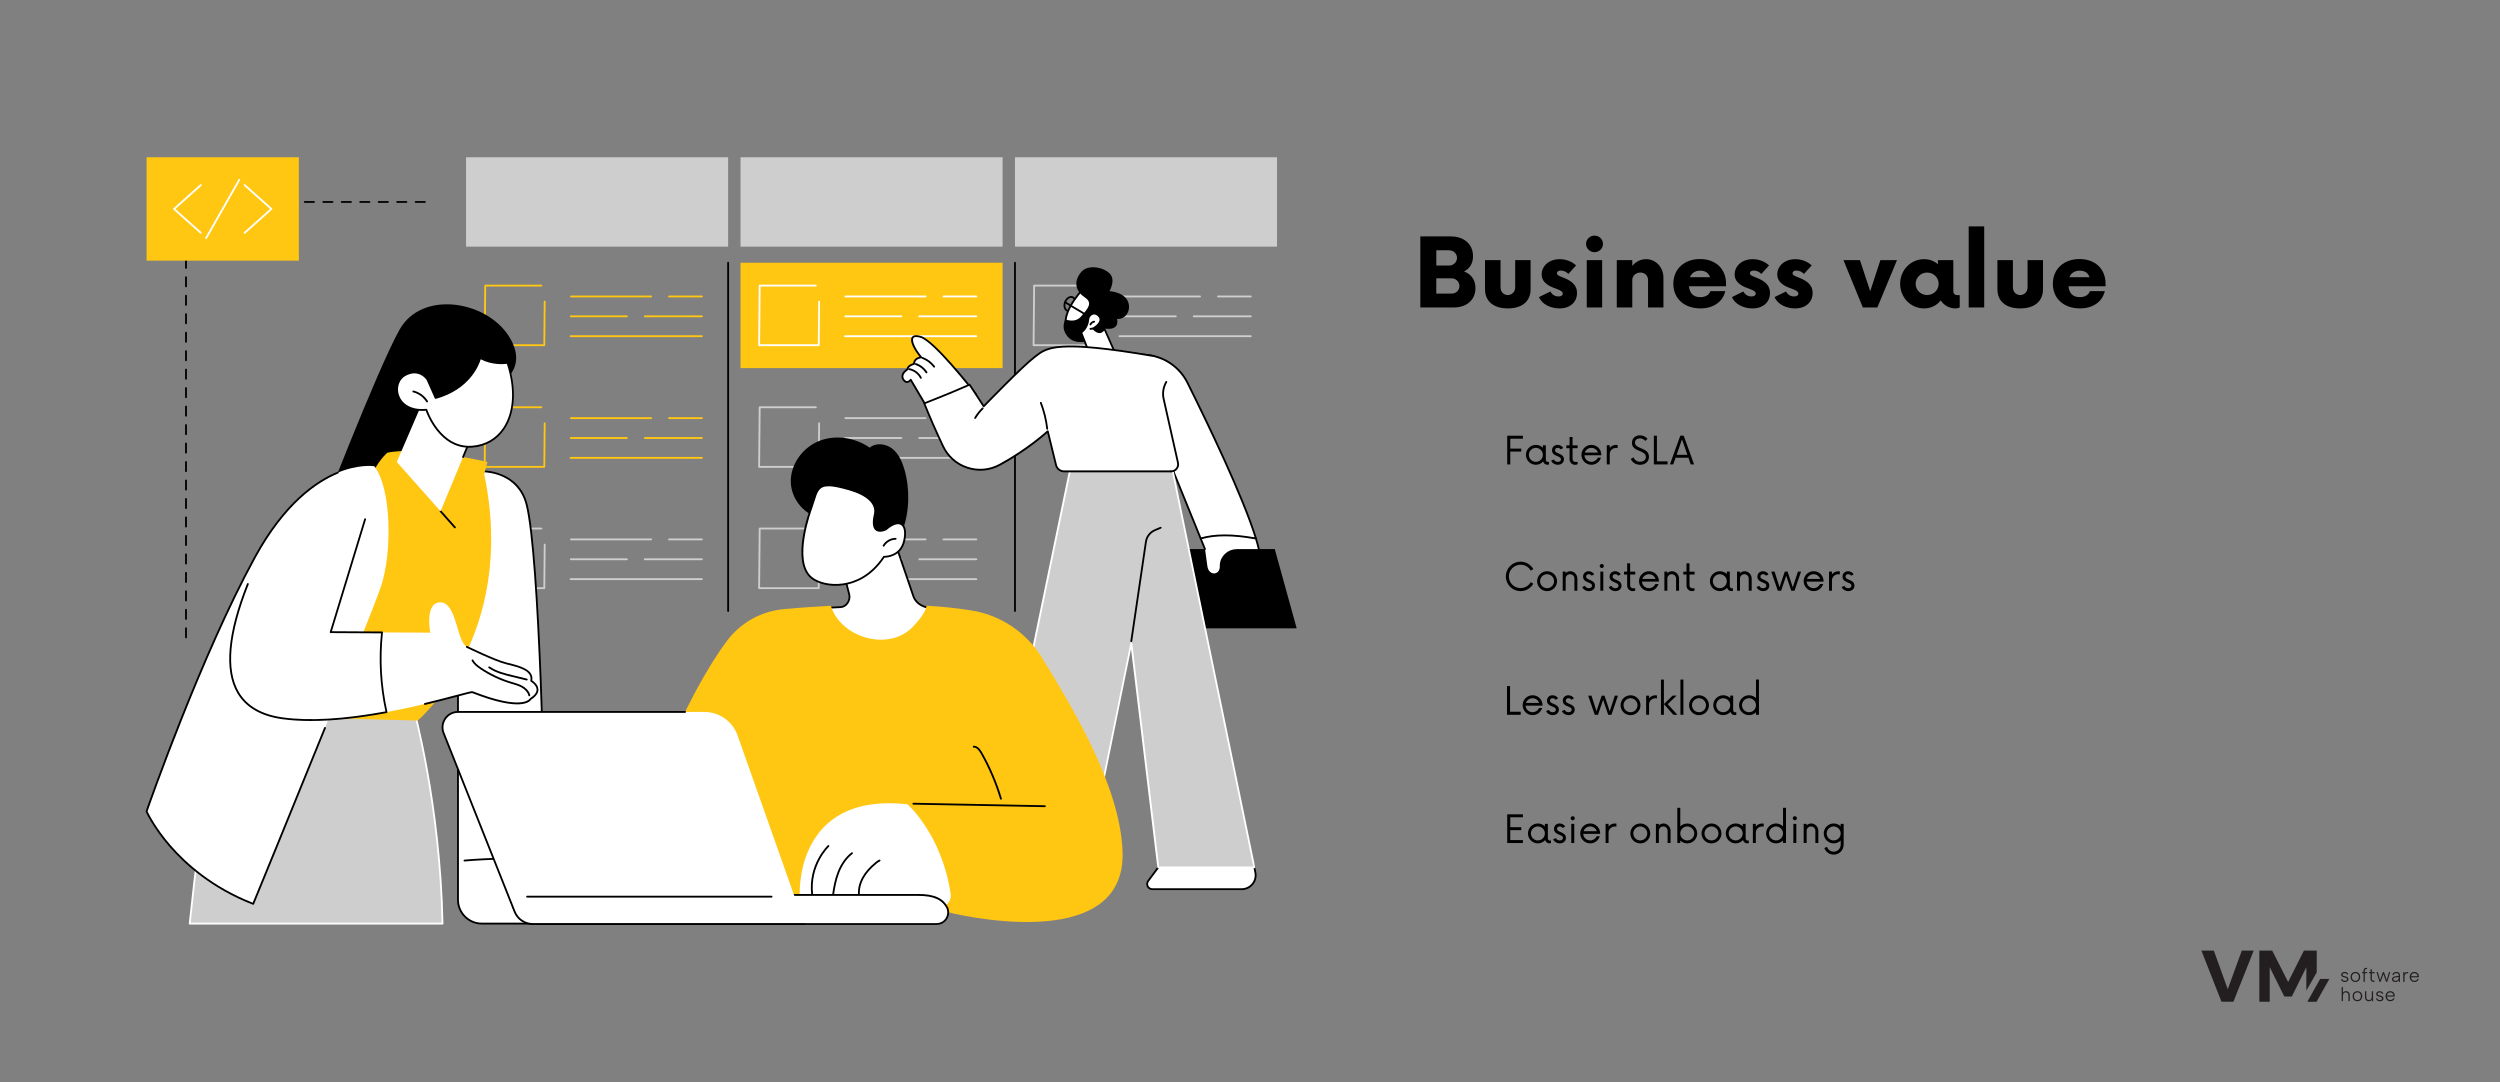 <?xml version="1.0" encoding="UTF-8"?>
<svg xmlns="http://www.w3.org/2000/svg" id="Warstwa_2" data-name="Warstwa 2" viewBox="0 0 1240.85 537.14">
  <rect x="0" y="0" width="1240.85" height="537.14" fill="#808080" stroke="none"/>
  <defs>
    <style>
      .cls-1 {
        fill: #e2eaff;
      }

      .cls-2 {
        fill: #ffc612;
      }

      .cls-3 {
        fill: #fff;
      }

      .cls-4 {
        fill: #cecece;
      }

      .cls-5 {
        fill: #231f20;
      }
    </style>
  </defs>
  <g>
    <g>
      <path class="cls-5" d="M1162.59,487.08c.32.22.73.33,1.22.33.36,0,.68-.06.95-.17.27-.11.49-.27.64-.48.16-.21.23-.46.23-.75,0-.25-.05-.46-.16-.63-.11-.16-.25-.3-.42-.41-.17-.1-.35-.19-.54-.25-.19-.06-.38-.12-.57-.16-.17-.04-.32-.08-.48-.11-.15-.04-.28-.08-.4-.14-.11-.05-.2-.13-.26-.21-.06-.09-.1-.2-.1-.33,0-.24.09-.42.28-.55.19-.13.46-.2.78-.2.15,0,.3.02.46.06.15.04.29.11.42.21.12.1.21.25.27.44v.05s.61-.2.61-.2v-.05c-.13-.39-.35-.67-.67-.85-.31-.18-.67-.26-1.07-.26-.34,0-.64.06-.9.17-.26.11-.48.28-.63.48-.15.21-.23.45-.23.73,0,.26.06.47.18.63.12.15.27.28.45.38.18.09.37.17.56.22.19.05.36.1.52.13.22.05.43.11.61.18.18.07.33.16.45.27.11.1.16.25.16.43,0,.22-.09.4-.28.55-.19.15-.48.22-.86.22-.24,0-.45-.03-.62-.1-.17-.07-.3-.17-.4-.3-.1-.13-.17-.3-.22-.51v-.05s-.62.2-.62.2v.04c.11.44.33.78.65,1Z"></path>
      <path class="cls-5" d="M1169.06,487.41c.46,0,.87-.1,1.23-.3.36-.2.65-.49.86-.87.21-.38.32-.83.32-1.34s-.1-.96-.31-1.33c-.21-.37-.5-.66-.85-.86-.36-.2-.77-.3-1.22-.3s-.87.1-1.23.3c-.36.2-.65.49-.85.87-.21.37-.31.83-.31,1.34s.1.96.31,1.33c.2.37.49.66.85.86.36.2.77.3,1.22.3ZM1167.6,485.98c-.16-.28-.24-.64-.24-1.07s.08-.8.24-1.07c.16-.28.37-.48.63-.62.26-.13.54-.2.84-.2s.58.07.84.2c.26.13.47.34.63.62.16.28.25.64.25,1.07s-.08.8-.25,1.07c-.16.28-.38.48-.64.62-.26.13-.55.2-.84.2s-.58-.07-.83-.2c-.25-.13-.46-.34-.62-.62Z"></path>
      <path class="cls-5" d="M1174.92,482.47h-1.16v-.54c0-.34.08-.6.23-.76.15-.16.43-.23.84-.2h.05s0-.59,0-.59h-.05c-.41-.04-.75,0-1,.12-.26.12-.44.3-.55.55-.11.24-.17.54-.17.88v.54h-.73v.61h.73v4.26h.64v-4.26h1.16v-.61Z"></path>
      <path class="cls-5" d="M1177.23,481.13h-.64v1.34h-.74v.6h.74v2.77c0,.31.05.58.16.79.11.21.26.38.45.5.19.12.4.2.63.22.07,0,.14.01.21.01.16,0,.32-.02.49-.06h.04v-.57h-.06c-.22.05-.43.05-.62,0-.19-.04-.35-.13-.47-.27-.12-.14-.18-.35-.18-.62v-2.77h1.34v-.6h-1.34v-1.34Z"></path>
      <polygon class="cls-5" points="1181.62 487.34 1182.97 483.51 1184.31 487.34 1184.88 487.34 1186.4 482.47 1185.75 482.47 1184.6 486.41 1183.28 482.5 1183.27 482.47 1182.71 482.47 1181.35 486.41 1180.19 482.47 1179.53 482.47 1181.06 487.34 1181.62 487.34"></polygon>
      <path class="cls-5" d="M1189.39,482.4c-.5,0-.93.12-1.27.36-.34.24-.57.58-.7,1.02v.04s.58.2.58.2v-.05c.09-.31.25-.54.49-.71.24-.17.54-.25.89-.25s.67.09.88.27c.21.18.31.43.31.74v.36l-1.5.17c-.6.06-1.06.22-1.36.47-.31.26-.47.6-.47,1.02,0,.28.07.53.2.73.14.2.33.36.58.47.25.11.55.16.9.16.44,0,.81-.1,1.1-.29.23-.16.42-.37.56-.63l.03.85h.6v-3.32c0-.5-.16-.9-.48-1.19-.32-.29-.77-.43-1.34-.43ZM1190.57,484.95v.18c0,.32-.06.62-.18.87-.12.25-.3.46-.53.6-.24.14-.54.22-.9.22-.34,0-.6-.07-.78-.22-.18-.14-.26-.34-.26-.59s.09-.45.27-.6c.19-.15.48-.25.88-.29l1.5-.17Z"></path>
      <path class="cls-5" d="M1194.45,482.49c-.24.07-.46.17-.65.32-.14.11-.27.24-.36.39l-.02-.73h-.6v4.87h.64v-2.6c0-.29.04-.54.13-.77.09-.22.21-.41.37-.56.16-.15.34-.25.56-.31.21-.06.46-.06.72,0h.06s0-.63,0-.63h-.04c-.29-.06-.55-.05-.8.01Z"></path>
      <path class="cls-5" d="M1200.29,483.48c-.19-.33-.46-.6-.8-.79-.34-.19-.73-.29-1.17-.29s-.84.11-1.18.32c-.34.21-.62.5-.82.87-.2.37-.3.79-.3,1.26,0,.5.1.94.29,1.32.19.38.47.69.82.9.35.22.75.33,1.21.33.49,0,.93-.11,1.3-.33.37-.22.65-.54.83-.96l.02-.05-.56-.23-.02.04c-.12.29-.32.51-.59.67-.27.16-.61.24-.99.24-.3,0-.57-.07-.81-.22-.24-.14-.43-.35-.57-.61-.13-.25-.21-.53-.22-.85h3.82v-.05c0-.08.01-.16.02-.24,0-.07,0-.14,0-.21,0-.43-.09-.81-.28-1.15ZM1199.88,484.54h-3.15c.03-.28.11-.54.25-.76.14-.24.33-.43.56-.56.23-.13.49-.2.77-.2.32,0,.6.07.84.2.24.14.42.32.55.55.12.22.18.48.19.77Z"></path>
      <path class="cls-5" d="M1165.41,492.19c-.28-.16-.6-.24-.96-.24s-.7.08-.99.24c-.23.13-.42.31-.56.53v-2.81h-.64v6.97h.64v-2.54c0-.59.13-1.04.38-1.34.25-.3.6-.45,1.04-.45s.75.14.97.41c.23.28.34.68.34,1.21v2.71h.67v-2.76c0-.49-.08-.9-.24-1.22-.16-.32-.38-.56-.66-.72Z"></path>
      <path class="cls-5" d="M1171.3,492.25c-.36-.2-.77-.3-1.22-.3s-.87.1-1.23.3c-.36.2-.65.49-.85.87-.21.37-.31.83-.31,1.34s.1.96.31,1.33c.2.37.49.66.85.86.36.2.77.3,1.22.3s.87-.1,1.23-.3c.36-.2.65-.49.86-.87.21-.38.32-.83.32-1.34s-.1-.96-.31-1.33c-.21-.37-.5-.66-.85-.86ZM1171.79,494.45c0,.43-.08.8-.25,1.07-.16.28-.38.48-.64.62-.26.13-.55.2-.84.2s-.58-.07-.83-.2c-.25-.13-.46-.34-.62-.62-.16-.28-.24-.64-.24-1.07s.08-.8.24-1.07c.16-.28.37-.48.63-.62.26-.13.54-.2.84-.2s.58.07.84.2c.26.13.47.34.63.62.16.28.25.64.25,1.07Z"></path>
      <path class="cls-5" d="M1177.23,494.63c0,.58-.13,1.02-.38,1.3-.25.28-.6.42-1.04.42s-.75-.13-.98-.39c-.23-.26-.35-.66-.35-1.18v-2.76h-.63v2.81c0,.48.08.88.23,1.19.16.32.38.56.67.71.28.15.61.23.97.23.4,0,.73-.08,1-.25.22-.13.39-.31.52-.53l.02.71h.6v-4.87h-.64v2.61Z"></path>
      <path class="cls-5" d="M1182.43,494.53c-.17-.1-.35-.19-.55-.25-.19-.06-.38-.12-.57-.16-.17-.04-.32-.08-.48-.11-.15-.04-.28-.08-.4-.14-.11-.05-.2-.13-.26-.21-.06-.09-.1-.2-.1-.33,0-.24.09-.42.28-.55.19-.13.46-.2.78-.2.15,0,.3.02.46.06.15.04.29.11.42.21.12.1.21.25.27.44v.05s.61-.2.61-.2v-.05c-.13-.39-.35-.67-.67-.85-.31-.18-.67-.26-1.07-.26-.34,0-.64.06-.9.17-.26.11-.48.28-.63.48-.15.21-.23.45-.23.73,0,.26.06.47.18.63.12.15.27.28.45.38.18.09.37.17.56.22.19.05.36.1.52.13.22.05.43.11.61.18.18.07.33.16.45.27.11.1.16.25.16.43,0,.22-.09.4-.28.55-.19.15-.48.22-.86.22-.24,0-.45-.03-.62-.1-.17-.07-.3-.17-.4-.3-.1-.13-.17-.3-.22-.51v-.05s-.62.2-.62.2v.04c.11.44.33.78.65,1,.32.22.73.33,1.22.33.36,0,.68-.06.95-.17.27-.11.49-.27.64-.48.16-.21.23-.46.23-.75,0-.25-.05-.46-.16-.63-.11-.16-.25-.3-.42-.41Z"></path>
      <path class="cls-5" d="M1187.51,492.24c-.34-.19-.73-.29-1.17-.29s-.84.11-1.18.32c-.34.21-.62.5-.82.87-.2.37-.3.79-.3,1.26,0,.5.1.94.29,1.32.19.38.47.69.82.9.35.22.75.33,1.21.33.49,0,.93-.11,1.3-.33.37-.22.65-.54.83-.96l.02-.05-.56-.23-.02.04c-.12.29-.32.51-.59.67-.27.16-.61.24-.99.24-.3,0-.57-.07-.81-.22-.24-.14-.43-.35-.57-.61-.13-.25-.21-.53-.22-.85h3.82v-.05c0-.08.01-.16.02-.24,0-.07,0-.14,0-.21,0-.43-.09-.81-.28-1.15-.19-.33-.46-.6-.8-.79ZM1187.9,494.09h-3.15c.03-.28.11-.54.25-.76.14-.24.33-.43.56-.56.23-.13.49-.2.77-.2.32,0,.6.07.84.2.24.14.42.32.55.55.12.22.18.48.19.77Z"></path>
    </g>
    <polygon class="cls-5" points="1092.64 471.81 1098.8 471.81 1105.73 490.97 1112.7 471.81 1118.61 471.81 1108.53 497.21 1102.61 497.21 1092.64 471.81"></polygon>
    <polygon class="cls-5" points="1144.73 491.69 1149.88 482.66 1149.88 471.81 1143.53 471.81 1135.69 487.41 1127.79 471.81 1121.4 471.81 1121.4 497.21 1126.55 497.21 1126.55 480.05 1133.81 494.63 1137.51 494.63 1144.73 480.05 1144.73 491.69"></polygon>
    <polygon class="cls-5" points="1149.79 497.22 1145.22 497.22 1151.57 485.88 1156.14 485.88 1149.79 497.22"></polygon>
  </g>
  <g>
    <path d="M754.79,353.26v1.52h-6.81v-14.25h1.52v12.73h5.29Z"></path>
    <path d="M765.59,350.24h-8.38c.09,1.83,1.59,3.25,3.47,3.25,1.42,0,2.66-.83,3.18-2.07h1.57c-.62,2.04-2.49,3.54-4.75,3.54-2.73,0-4.94-2.21-4.94-4.94s2.21-4.94,4.94-4.94,4.87,2.11,4.94,4.84l-.02.31ZM757.4,348.91h6.53c-.45-1.38-1.73-2.35-3.25-2.35s-2.8.97-3.28,2.35Z"></path>
    <path d="M767.38,352.9l1.42-.57c.14.69,1,1.19,1.88,1.19s1.57-.47,1.57-1.31c0-.76-.62-1.07-1.76-1.52-1.69-.64-2.68-1.4-2.68-2.9,0-1.73,1.35-2.71,2.75-2.71,1.21,0,2.42.71,2.78,1.57l-1.28.67c-.26-.5-.81-.76-1.42-.76-.78,0-1.33.38-1.33,1.19s.59,1.09,1.76,1.59c1.23.5,2.66,1.16,2.66,2.87s-1.38,2.75-3.04,2.75c-1.52,0-2.94-.93-3.3-2.07Z"></path>
    <path d="M775.24,352.9l1.42-.57c.14.69,1,1.19,1.88,1.19s1.57-.47,1.57-1.31c0-.76-.62-1.07-1.76-1.52-1.69-.64-2.68-1.4-2.68-2.9,0-1.73,1.35-2.71,2.75-2.71,1.21,0,2.42.71,2.78,1.57l-1.28.67c-.26-.5-.81-.76-1.42-.76-.78,0-1.33.38-1.33,1.19s.59,1.09,1.76,1.59c1.23.5,2.66,1.16,2.66,2.87s-1.38,2.75-3.04,2.75c-1.52,0-2.94-.93-3.3-2.07Z"></path>
    <path d="M803.07,345.28l-3.25,9.5h-1.61l-2.52-7.46-2.54,7.46h-1.61l-3.28-9.5h1.66l2.47,7.74,2.59-7.74h1.4l2.59,7.79,2.52-7.79h1.59Z"></path>
    <path d="M804.36,350.03c0-2.73,2.21-4.94,4.94-4.94s4.94,2.21,4.94,4.94-2.21,4.94-4.94,4.94-4.94-2.21-4.94-4.94ZM812.76,350.03c0-1.92-1.57-3.47-3.47-3.47s-3.47,1.54-3.47,3.47,1.54,3.47,3.47,3.47,3.47-1.54,3.47-3.47Z"></path>
    <path d="M822.41,345.16v1.5c-.21-.07-.45-.09-.74-.09-1.73,0-3.16,1.33-3.16,3.06v5.15h-1.47v-9.5h1.47v1.35c.71-.95,1.8-1.54,3.16-1.54.28,0,.52.02.74.07Z"></path>
    <path d="M830.55,354.77l-4.68-5.29v5.29h-1.47v-17.47h1.47v12.13l4.32-4.16h1.97l-4.42,4.23,4.82,5.27h-2.02Z"></path>
    <path d="M834.07,337.3h1.47v17.47h-1.47v-17.47Z"></path>
    <path d="M838.34,350.03c0-2.73,2.21-4.94,4.94-4.94s4.94,2.21,4.94,4.94-2.21,4.94-4.94,4.94-4.94-2.21-4.94-4.94ZM846.75,350.03c0-1.92-1.57-3.47-3.47-3.47s-3.47,1.54-3.47,3.47,1.54,3.47,3.47,3.47,3.47-1.54,3.47-3.47Z"></path>
    <path d="M861.8,353.54v1.23c-.19.12-.45.19-.71.19-1.12,0-1.88-.67-2.18-1.64-.9.97-2.18,1.64-3.61,1.64-2.73,0-4.94-2.21-4.94-4.94s2.21-4.94,4.94-4.94c1.35,0,2.59.55,3.47,1.42v-1.23h1.47v7.03c0,.88.45,1.24.97,1.24h.59ZM858.77,350.03c0-1.92-1.57-3.47-3.47-3.47s-3.47,1.54-3.47,3.47,1.54,3.47,3.47,3.47,3.47-1.54,3.47-3.47Z"></path>
    <path d="M873.04,337.3v17.47h-1.47v-1.23c-.9.88-2.11,1.42-3.47,1.42-2.73,0-4.94-2.21-4.94-4.94s2.21-4.94,4.94-4.94c1.35,0,2.56.55,3.47,1.42v-9.21h1.47ZM871.57,350.03c0-1.92-1.57-3.47-3.47-3.47s-3.47,1.54-3.47,3.47,1.54,3.47,3.47,3.47,3.47-1.54,3.47-3.47Z"></path>
  </g>
  <g>
    <path d="M749.61,405.65v4.92h5.46v1.47h-5.46v4.92h6.27v1.47h-7.79v-14.25h7.79v1.47h-6.27Z"></path>
    <path d="M769.82,417.18v1.23c-.19.12-.45.19-.71.19-1.12,0-1.88-.67-2.18-1.64-.9.97-2.18,1.64-3.61,1.64-2.73,0-4.94-2.21-4.94-4.94s2.21-4.94,4.94-4.94c1.35,0,2.59.55,3.47,1.42v-1.23h1.47v7.03c0,.88.45,1.24.97,1.24h.59ZM766.78,413.67c0-1.92-1.57-3.47-3.47-3.47s-3.47,1.54-3.47,3.47,1.54,3.47,3.47,3.47,3.47-1.54,3.47-3.47Z"></path>
    <path d="M770.89,416.54l1.42-.57c.14.69,1,1.19,1.88,1.19s1.57-.47,1.57-1.31c0-.76-.62-1.07-1.76-1.52-1.69-.64-2.68-1.4-2.68-2.9,0-1.73,1.35-2.71,2.75-2.71,1.21,0,2.42.71,2.78,1.57l-1.28.67c-.26-.5-.81-.76-1.42-.76-.78,0-1.33.38-1.33,1.19s.59,1.09,1.76,1.59c1.23.5,2.66,1.16,2.66,2.87s-1.38,2.75-3.04,2.75c-1.52,0-2.94-.93-3.3-2.07Z"></path>
    <path d="M779.58,406.14c0-.59.48-1.02,1.04-1.02s1.02.43,1.02,1.02c0,.55-.48,1-1.02,1s-1.04-.45-1.04-1ZM779.89,408.92h1.47v9.5h-1.47v-9.5Z"></path>
    <path d="M794.19,413.88h-8.38c.09,1.83,1.59,3.25,3.47,3.25,1.42,0,2.66-.83,3.18-2.07h1.57c-.62,2.04-2.49,3.54-4.75,3.54-2.73,0-4.94-2.21-4.94-4.94s2.21-4.94,4.94-4.94,4.87,2.11,4.94,4.84l-.02.31ZM786,412.55h6.53c-.45-1.38-1.73-2.35-3.25-2.35s-2.8.97-3.28,2.35Z"></path>
    <path d="M802.29,408.8v1.5c-.21-.07-.45-.09-.74-.09-1.73,0-3.16,1.33-3.16,3.06v5.15h-1.47v-9.5h1.47v1.35c.71-.95,1.8-1.54,3.16-1.54.28,0,.52.02.74.07Z"></path>
    <path d="M809.2,413.67c0-2.73,2.21-4.94,4.94-4.94s4.94,2.21,4.94,4.94-2.21,4.94-4.94,4.94-4.94-2.21-4.94-4.94ZM817.61,413.67c0-1.92-1.57-3.47-3.47-3.47s-3.47,1.54-3.47,3.47,1.54,3.47,3.47,3.47,3.47-1.54,3.47-3.47Z"></path>
    <path d="M829.17,412.36v6.05h-1.47v-6.05c0-1.21-.95-2.16-2.16-2.16s-2.18.95-2.18,2.16v6.05h-1.47v-9.5h1.47v.76c.62-.59,1.42-.95,2.3-.95,1.83,0,3.51,1.61,3.51,3.63Z"></path>
    <path d="M842.4,413.67c0,2.73-2.21,4.94-4.94,4.94-1.35,0-2.56-.55-3.47-1.42v1.23h-1.47v-17.47h1.47v9.21c.9-.88,2.11-1.42,3.47-1.42,2.73,0,4.94,2.21,4.94,4.94ZM840.93,413.67c0-1.92-1.54-3.47-3.47-3.47s-3.47,1.54-3.47,3.47,1.54,3.47,3.47,3.47,3.47-1.54,3.47-3.47Z"></path>
    <path d="M844.54,413.67c0-2.73,2.21-4.94,4.94-4.94s4.94,2.21,4.94,4.94-2.21,4.94-4.94,4.94-4.94-2.21-4.94-4.94ZM852.95,413.67c0-1.92-1.57-3.47-3.47-3.47s-3.47,1.54-3.47,3.47,1.54,3.47,3.47,3.47,3.47-1.54,3.47-3.47Z"></path>
    <path d="M868,417.18v1.23c-.19.12-.45.19-.71.19-1.12,0-1.88-.67-2.18-1.64-.9.97-2.18,1.64-3.61,1.64-2.73,0-4.94-2.21-4.94-4.94s2.21-4.94,4.94-4.94c1.35,0,2.59.55,3.47,1.42v-1.23h1.47v7.03c0,.88.45,1.24.97,1.24h.59ZM864.96,413.67c0-1.92-1.57-3.47-3.47-3.47s-3.47,1.54-3.47,3.47,1.54,3.47,3.47,3.47,3.47-1.54,3.47-3.47Z"></path>
    <path d="M875.39,408.8v1.5c-.21-.07-.45-.09-.74-.09-1.73,0-3.16,1.33-3.16,3.06v5.15h-1.47v-9.5h1.47v1.35c.71-.95,1.8-1.54,3.16-1.54.29,0,.52.02.74.07Z"></path>
    <path d="M886.46,400.94v17.47h-1.47v-1.23c-.9.88-2.11,1.42-3.47,1.42-2.73,0-4.94-2.21-4.94-4.94s2.21-4.94,4.94-4.94c1.35,0,2.56.55,3.47,1.42v-9.21h1.47ZM884.98,413.67c0-1.92-1.57-3.47-3.47-3.47s-3.47,1.54-3.47,3.47,1.54,3.47,3.47,3.47,3.47-1.54,3.47-3.47Z"></path>
    <path d="M889.81,406.14c0-.59.47-1.02,1.04-1.02s1.02.43,1.02,1.02c0,.55-.48,1-1.02,1s-1.04-.45-1.04-1ZM890.12,408.92h1.47v9.5h-1.47v-9.5Z"></path>
    <path d="M902.51,412.36v6.05h-1.47v-6.05c0-1.21-.95-2.16-2.16-2.16s-2.18.95-2.18,2.16v6.05h-1.47v-9.5h1.47v.76c.62-.59,1.42-.95,2.3-.95,1.83,0,3.51,1.61,3.51,3.63Z"></path>
    <path d="M915.08,408.92v10.33c0,2.73-2.21,4.94-4.94,4.94-2.14,0-3.96-1.35-4.65-3.28l1.35-.59c.45,1.38,1.76,2.4,3.3,2.4,1.9,0,3.47-1.57,3.47-3.47v-2.07c-.9.88-2.11,1.42-3.47,1.42-2.73,0-4.94-2.21-4.94-4.94s2.21-4.94,4.94-4.94c1.33,0,2.56.52,3.44,1.38v-1.19h1.5ZM913.6,413.67c0-1.92-1.57-3.47-3.47-3.47s-3.47,1.54-3.47,3.47,1.54,3.47,3.47,3.47,3.47-1.57,3.47-3.47Z"></path>
  </g>
  <g>
    <path d="M747.4,286.09c0-4.04,3.28-7.31,7.31-7.31,2.73,0,5.1,1.5,6.36,3.7l-1.31.74c-.97-1.76-2.87-2.92-5.06-2.92-3.21,0-5.79,2.56-5.79,5.79s2.59,5.79,5.79,5.79c2.18,0,4.08-1.16,5.06-2.92l1.31.74c-1.26,2.21-3.63,3.7-6.36,3.7-4.04,0-7.31-3.28-7.31-7.31Z"></path>
    <path d="M762.94,288.47c0-2.73,2.21-4.94,4.94-4.94s4.94,2.21,4.94,4.94-2.21,4.94-4.94,4.94-4.94-2.21-4.94-4.94ZM771.34,288.47c0-1.92-1.57-3.47-3.47-3.47s-3.47,1.54-3.47,3.47,1.54,3.47,3.47,3.47,3.47-1.54,3.47-3.47Z"></path>
    <path d="M782.91,287.16v6.05h-1.47v-6.05c0-1.21-.95-2.16-2.16-2.16s-2.18.95-2.18,2.16v6.05h-1.47v-9.5h1.47v.76c.62-.59,1.42-.95,2.3-.95,1.83,0,3.51,1.61,3.51,3.63Z"></path>
    <path d="M785.31,291.34l1.42-.57c.14.69,1,1.19,1.88,1.19s1.57-.47,1.57-1.31c0-.76-.62-1.07-1.76-1.52-1.69-.64-2.68-1.4-2.68-2.9,0-1.73,1.35-2.71,2.75-2.71,1.21,0,2.42.71,2.78,1.57l-1.28.67c-.26-.5-.81-.76-1.42-.76-.78,0-1.33.38-1.33,1.19s.59,1.09,1.76,1.59c1.23.5,2.66,1.16,2.66,2.87s-1.38,2.75-3.04,2.75c-1.52,0-2.94-.93-3.3-2.07Z"></path>
    <path d="M794,280.94c0-.59.48-1.02,1.04-1.02s1.02.43,1.02,1.02c0,.55-.48,1-1.02,1s-1.04-.45-1.04-1ZM794.31,283.72h1.47v9.5h-1.47v-9.5Z"></path>
    <path d="M798.47,291.34l1.42-.57c.14.69,1,1.19,1.88,1.19s1.57-.47,1.57-1.31c0-.76-.62-1.07-1.76-1.52-1.69-.64-2.68-1.4-2.68-2.9,0-1.73,1.35-2.71,2.75-2.71,1.21,0,2.42.71,2.78,1.57l-1.28.67c-.26-.5-.81-.76-1.42-.76-.78,0-1.33.38-1.33,1.19s.59,1.09,1.76,1.59c1.23.5,2.66,1.16,2.66,2.87s-1.38,2.75-3.04,2.75c-1.52,0-2.94-.93-3.3-2.07Z"></path>
    <path d="M809.11,285.14v5.39c0,.88.66,1.45,1.42,1.45h1.09v1.12c-.26.17-.78.31-1.26.31-1.47,0-2.73-1.19-2.73-2.68v-5.58h-1.59v-1.42h1.59v-4.13h1.47v4.13h2.54v1.42h-2.54Z"></path>
    <path d="M823.35,288.68h-8.38c.09,1.83,1.59,3.25,3.47,3.25,1.42,0,2.66-.83,3.18-2.07h1.57c-.62,2.04-2.49,3.54-4.75,3.54-2.73,0-4.94-2.21-4.94-4.94s2.21-4.94,4.94-4.94,4.87,2.11,4.94,4.84l-.02.31ZM815.16,287.35h6.53c-.45-1.38-1.73-2.35-3.25-2.35s-2.8.97-3.28,2.35Z"></path>
    <path d="M833.38,287.16v6.05h-1.47v-6.05c0-1.21-.95-2.16-2.16-2.16s-2.18.95-2.18,2.16v6.05h-1.47v-9.5h1.47v.76c.62-.59,1.42-.95,2.3-.95,1.83,0,3.51,1.61,3.51,3.63Z"></path>
    <path d="M838.56,285.14v5.39c0,.88.66,1.45,1.42,1.45h1.09v1.12c-.26.17-.78.31-1.26.31-1.47,0-2.73-1.19-2.73-2.68v-5.58h-1.59v-1.42h1.59v-4.13h1.47v4.13h2.54v1.42h-2.54Z"></path>
    <path d="M860.12,291.98v1.23c-.19.12-.45.19-.71.19-1.12,0-1.88-.67-2.18-1.64-.9.97-2.18,1.64-3.61,1.64-2.73,0-4.94-2.21-4.94-4.94s2.21-4.94,4.94-4.94c1.35,0,2.59.55,3.47,1.42v-1.23h1.47v7.03c0,.88.45,1.24.97,1.24h.59ZM857.08,288.47c0-1.92-1.57-3.47-3.47-3.47s-3.47,1.54-3.47,3.47,1.54,3.47,3.47,3.47,3.47-1.54,3.47-3.47Z"></path>
    <path d="M869.43,287.16v6.05h-1.47v-6.05c0-1.21-.95-2.16-2.16-2.16s-2.18.95-2.18,2.16v6.05h-1.47v-9.5h1.47v.76c.62-.59,1.42-.95,2.3-.95,1.83,0,3.51,1.61,3.51,3.63Z"></path>
    <path d="M871.83,291.34l1.42-.57c.14.69,1,1.19,1.88,1.19s1.57-.47,1.57-1.31c0-.76-.62-1.07-1.76-1.52-1.69-.64-2.68-1.4-2.68-2.9,0-1.73,1.35-2.71,2.75-2.71,1.21,0,2.42.71,2.78,1.57l-1.28.67c-.26-.5-.81-.76-1.42-.76-.78,0-1.33.38-1.33,1.19s.59,1.09,1.76,1.59c1.23.5,2.66,1.16,2.66,2.87s-1.38,2.75-3.04,2.75c-1.52,0-2.94-.93-3.3-2.07Z"></path>
    <path d="M893.94,283.72l-3.25,9.5h-1.61l-2.52-7.46-2.54,7.46h-1.61l-3.28-9.5h1.66l2.47,7.74,2.59-7.74h1.4l2.59,7.79,2.52-7.79h1.59Z"></path>
    <path d="M905.08,288.68h-8.38c.09,1.83,1.59,3.25,3.47,3.25,1.42,0,2.66-.83,3.18-2.07h1.57c-.62,2.04-2.49,3.54-4.75,3.54-2.73,0-4.94-2.21-4.94-4.94s2.21-4.94,4.94-4.94,4.87,2.11,4.94,4.84l-.02.31ZM896.89,287.35h6.53c-.45-1.38-1.73-2.35-3.25-2.35s-2.8.97-3.28,2.35Z"></path>
    <path d="M913.18,283.6v1.5c-.21-.07-.45-.09-.74-.09-1.73,0-3.16,1.33-3.16,3.06v5.15h-1.47v-9.5h1.47v1.35c.71-.95,1.8-1.54,3.16-1.54.29,0,.52.02.74.07Z"></path>
    <path d="M914.08,291.34l1.42-.57c.14.69,1,1.19,1.88,1.19s1.57-.47,1.57-1.31c0-.76-.62-1.07-1.76-1.52-1.69-.64-2.68-1.4-2.68-2.9,0-1.73,1.35-2.71,2.75-2.71,1.21,0,2.42.71,2.78,1.57l-1.28.67c-.26-.5-.81-.76-1.42-.76-.78,0-1.33.38-1.33,1.19s.59,1.09,1.76,1.59c1.23.5,2.66,1.16,2.66,2.87s-1.38,2.75-3.04,2.75c-1.52,0-2.94-.93-3.3-2.07Z"></path>
  </g>
  <g>
    <path d="M749.61,217.74v4.92h5.46v1.47h-5.46v6.39h-1.52v-14.25h7.79v1.47h-6.27Z"></path>
    <path d="M768.82,229.27v1.23c-.19.12-.45.19-.71.19-1.12,0-1.88-.66-2.18-1.64-.9.97-2.18,1.64-3.61,1.64-2.73,0-4.94-2.21-4.94-4.94s2.21-4.94,4.94-4.94c1.35,0,2.59.55,3.47,1.42v-1.23h1.47v7.03c0,.88.45,1.23.97,1.23h.59ZM765.78,225.76c0-1.92-1.57-3.47-3.47-3.47s-3.47,1.54-3.47,3.47,1.54,3.47,3.47,3.47,3.47-1.54,3.47-3.47Z"></path>
    <path d="M769.9,228.63l1.42-.57c.14.69,1,1.19,1.88,1.19s1.57-.47,1.57-1.31c0-.76-.62-1.07-1.76-1.52-1.69-.64-2.68-1.4-2.68-2.9,0-1.73,1.35-2.71,2.75-2.71,1.21,0,2.42.71,2.78,1.57l-1.28.67c-.26-.5-.81-.76-1.42-.76-.78,0-1.33.38-1.33,1.19s.59,1.09,1.76,1.59c1.23.5,2.66,1.16,2.66,2.87s-1.38,2.75-3.04,2.75c-1.52,0-2.94-.93-3.3-2.07Z"></path>
    <path d="M780.53,222.44v5.39c0,.88.66,1.45,1.42,1.45h1.09v1.12c-.26.17-.78.31-1.26.31-1.47,0-2.73-1.19-2.73-2.68v-5.58h-1.59v-1.42h1.59v-4.13h1.47v4.13h2.54v1.42h-2.54Z"></path>
    <path d="M794.78,225.97h-8.38c.09,1.83,1.59,3.25,3.47,3.25,1.42,0,2.66-.83,3.18-2.07h1.57c-.62,2.04-2.49,3.54-4.75,3.54-2.73,0-4.94-2.21-4.94-4.94s2.21-4.94,4.94-4.94,4.87,2.11,4.94,4.84l-.02.31ZM786.59,224.64h6.53c-.45-1.38-1.73-2.35-3.25-2.35s-2.8.97-3.28,2.35Z"></path>
    <path d="M802.88,220.89v1.5c-.21-.07-.45-.09-.74-.09-1.73,0-3.16,1.33-3.16,3.06v5.15h-1.47v-9.5h1.47v1.35c.71-.95,1.8-1.54,3.16-1.54.29,0,.52.02.74.07Z"></path>
    <path d="M809.41,227.8l1.38-.81c.5,1.31,1.66,2.18,3.28,2.18s2.85-.85,2.85-2.37c0-3.54-6.93-2.4-6.93-6.98,0-2.33,1.78-3.75,3.96-3.75,1.64,0,3.02.78,3.8,1.78l-1.19,1c-.57-.81-1.47-1.26-2.56-1.26-1.33,0-2.49.69-2.49,2.11,0,3.39,6.93,2.21,6.93,7.05,0,2.49-1.97,3.94-4.39,3.94-2.11,0-3.89-1.14-4.63-2.9Z"></path>
    <path d="M827.68,228.99v1.52h-6.81v-14.25h1.52v12.73h5.29Z"></path>
    <path d="M838.01,227.18h-6.34l-1.16,3.32h-1.66l5.15-14.25h1.69l5.15,14.25h-1.66l-1.16-3.32ZM837.51,225.74l-2.66-7.67-2.68,7.67h5.34Z"></path>
  </g>
  <g>
    <path d="M732.32,142.97c0,6.23-4.69,9.63-10.7,9.63h-16.65v-35.25h15.27c6.07,0,10.88,3.58,10.88,9.81,0,3.7-1.74,6.17-4.45,7.58,3.37,1.29,5.65,3.94,5.65,8.22ZM719.27,124.23h-6.37v7.58h6.37c2.16,0,3.91-1.76,3.91-3.82s-1.74-3.76-3.91-3.76ZM724.38,141.97c0-2.06-1.68-3.82-3.91-3.82h-7.58v7.58h7.58c2.22,0,3.91-1.65,3.91-3.76Z"></path>
    <path d="M737.07,143.62v-14.51h7.7v13.51c0,2.23,1.56,3.82,3.61,3.82s3.67-1.59,3.67-3.82v-13.51h7.64v14.51c0,5.76-4.03,9.46-11.3,9.46s-11.3-3.7-11.3-9.46Z"></path>
    <path d="M763.88,147.44l5.65-2.76c1.08,2,2.76,2.47,4.03,2.47s2.1-.53,2.1-1.47c0-.82-.72-1.41-2.89-2.23-2.77-1-7.58-2.58-7.58-7.29,0-3.99,3.49-7.52,8.96-7.52,3.37,0,6.31,1.35,8.12,3.11l-3.85,4.23c-.72-.88-2.16-1.7-3.73-1.7-1.32,0-1.92.59-1.92,1.35,0,.88.84,1.23,2.58,1.94,3.43,1.29,7.39,3.17,7.39,7.87,0,4.41-3.31,7.64-8.72,7.64-4.27,0-8.72-2-10.16-5.64Z"></path>
    <path d="M787.21,121.06c0-2.29,1.92-4.11,4.21-4.11s4.21,1.82,4.21,4.11-1.92,4.11-4.21,4.11-4.21-1.88-4.21-4.11ZM787.57,129.11h7.64v23.5h-7.64v-23.5Z"></path>
    <path d="M825.63,137.74v14.86h-7.64v-13.63c0-2.12-1.56-3.7-3.79-3.7s-4.03,1.59-4.03,3.7v13.63h-7.7v-23.5h7.7v2.88c1.68-2.06,4.09-3.35,6.85-3.35,4.75,0,8.6,3.94,8.6,9.11Z"></path>
    <path d="M856.71,142.09h-18.4c.3,3.35,2.1,5.4,5.59,5.4,2.65,0,4.39-1.12,5.05-3h7.39c-1.2,5.11-5.65,8.58-12.33,8.58-8.06,0-13.47-4.88-13.47-12.22s5.47-12.28,13.23-12.28,12.93,4.88,12.93,12.22v1.29ZM838.8,137.57h9.98c-.78-2.06-2.29-3.23-4.87-3.23s-4.33,1.23-5.11,3.23Z"></path>
    <path d="M859.66,147.44l5.65-2.76c1.08,2,2.76,2.47,4.03,2.47s2.1-.53,2.1-1.47c0-.82-.72-1.41-2.89-2.23-2.77-1-7.58-2.58-7.58-7.29,0-3.99,3.49-7.52,8.96-7.52,3.37,0,6.31,1.35,8.12,3.11l-3.85,4.23c-.72-.88-2.16-1.7-3.73-1.7-1.32,0-1.92.59-1.92,1.35,0,.88.84,1.23,2.58,1.94,3.43,1.29,7.39,3.17,7.39,7.87,0,4.41-3.31,7.64-8.72,7.64-4.27,0-8.72-2-10.16-5.64Z"></path>
    <path d="M880.82,147.44l5.65-2.76c1.08,2,2.76,2.47,4.03,2.47s2.1-.53,2.1-1.47c0-.82-.72-1.41-2.89-2.23-2.77-1-7.58-2.58-7.58-7.29,0-3.99,3.49-7.52,8.96-7.52,3.37,0,6.31,1.35,8.12,3.11l-3.85,4.23c-.72-.88-2.16-1.7-3.73-1.7-1.32,0-1.92.59-1.92,1.35,0,.88.84,1.23,2.58,1.94,3.43,1.29,7.39,3.17,7.39,7.87,0,4.41-3.31,7.64-8.72,7.64-4.27,0-8.72-2-10.16-5.64Z"></path>
    <path d="M941.55,129.11l-9.74,23.5h-7.21l-9.62-23.5h8.18l5.11,15.45,5.05-15.45h8.24Z"></path>
    <path d="M972.69,146.5v6.11c-.54.24-1.26.47-2.04.47-3.25,0-5.89-1.59-7.39-3.99-1.92,2.47-4.75,3.99-8.24,3.99-6.67,0-11.9-5.4-11.9-12.22s5.23-12.22,11.9-12.22c2.77,0,5.05.94,6.85,2.53v-2.06h7.63v15.1c0,1.94,1.08,2.29,2.1,2.29h1.08ZM962.23,140.86c0-3.11-2.58-5.58-5.71-5.58s-5.71,2.47-5.71,5.58,2.53,5.58,5.71,5.58,5.71-2.47,5.71-5.58Z"></path>
    <path d="M977.14,112.37h7.7v40.24h-7.7v-40.24Z"></path>
    <path d="M991.39,143.62v-14.51h7.7v13.51c0,2.23,1.56,3.82,3.61,3.82s3.67-1.59,3.67-3.82v-13.51h7.64v14.51c0,5.76-4.03,9.46-11.3,9.46s-11.3-3.7-11.3-9.46Z"></path>
    <path d="M1045.08,142.09h-18.4c.3,3.35,2.1,5.4,5.59,5.4,2.65,0,4.39-1.12,5.05-3h7.39c-1.2,5.11-5.65,8.58-12.33,8.58-8.06,0-13.47-4.88-13.47-12.22s5.47-12.28,13.23-12.28,12.93,4.88,12.93,12.22v1.29ZM1027.16,137.57h9.98c-.78-2.06-2.28-3.23-4.87-3.23s-4.33,1.23-5.11,3.23Z"></path>
  </g>
  <g id="Agile_project_management" data-name="Agile project management">
    <g>
      <g>
        <rect class="cls-4" x="231.33" y="78.06" width="130.07" height="44.36"></rect>
        <rect class="cls-4" x="367.55" y="78.06" width="130.07" height="44.36"></rect>
        <rect class="cls-4" x="503.77" y="78.06" width="130.07" height="44.36"></rect>
      </g>
      <g>
        <path class="cls-2" d="M270.15,171.81h-29.59c-.12,0-.24-.05-.33-.14-.09-.09-.13-.2-.13-.33l.28-29.59c0-.25.21-.45.46-.45h27.9c.25,0,.46.21.46.46s-.21.46-.46.46h-27.44l-.27,28.67h28.67l.2-21.19c0-.25.19-.46.46-.45.25,0,.46.21.45.46l-.2,21.64c0,.25-.21.45-.46.45Z"></path>
        <g>
          <path class="cls-2" d="M348.4,147.61h-16.35c-.25,0-.46-.21-.46-.46s.21-.46.46-.46h16.35c.25,0,.46.21.46.46s-.21.46-.46.46Z"></path>
          <path class="cls-2" d="M323.2,147.61h-39.82c-.25,0-.46-.21-.46-.46s.21-.46.46-.46h39.82c.25,0,.46.21.46.46s-.21.46-.46.46Z"></path>
          <path class="cls-2" d="M348.4,157.47h-28.37c-.25,0-.46-.21-.46-.46s.21-.46.46-.46h28.37c.25,0,.46.21.46.46s-.21.46-.46.46Z"></path>
          <path class="cls-2" d="M311.18,157.47h-27.89c-.25,0-.46-.21-.46-.46s.21-.46.46-.46h27.89c.25,0,.46.21.46.46s-.21.46-.46.46Z"></path>
          <path class="cls-2" d="M348.4,167.33h-65.2c-.25,0-.46-.21-.46-.46s.21-.46.46-.46h65.2c.25,0,.46.21.46.46s-.21.46-.46.46Z"></path>
        </g>
      </g>
      <g>
        <path class="cls-4" d="M270.15,292.39h-29.59c-.12,0-.24-.05-.33-.14-.09-.09-.13-.2-.13-.33l.28-29.59c0-.25.21-.45.46-.45h27.9c.25,0,.46.21.46.46s-.21.46-.46.46h-27.44l-.27,28.67h28.67l.2-21.19c0-.25.19-.45.46-.45.25,0,.46.21.45.46l-.2,21.64c0,.25-.21.45-.46.45Z"></path>
        <g>
          <path class="cls-4" d="M348.4,268.19h-16.35c-.25,0-.46-.21-.46-.46s.21-.46.46-.46h16.35c.25,0,.46.21.46.46s-.21.46-.46.46Z"></path>
          <path class="cls-4" d="M323.2,268.19h-39.82c-.25,0-.46-.21-.46-.46s.21-.46.46-.46h39.82c.25,0,.46.21.46.46s-.21.46-.46.46Z"></path>
          <path class="cls-4" d="M348.4,278.05h-28.37c-.25,0-.46-.21-.46-.46s.21-.46.46-.46h28.37c.25,0,.46.21.46.46s-.21.46-.46.46Z"></path>
          <path class="cls-4" d="M311.18,278.05h-27.89c-.25,0-.46-.21-.46-.46s.21-.46.46-.46h27.89c.25,0,.46.21.46.46s-.21.46-.46.46Z"></path>
          <path class="cls-4" d="M348.4,287.91h-65.2c-.25,0-.46-.21-.46-.46s.21-.46.46-.46h65.2c.25,0,.46.21.46.46s-.21.46-.46.46Z"></path>
        </g>
      </g>
      <g>
        <path class="cls-2" d="M270.15,232.19h-29.59c-.12,0-.24-.05-.33-.14-.09-.09-.13-.2-.13-.33l.28-29.59c0-.25.21-.45.46-.45h27.9c.25,0,.46.21.46.46s-.21.46-.46.46h-27.44l-.27,28.67h28.67l.2-21.19c0-.25.21-.45.46-.45h0c.25,0,.46.21.45.46l-.2,21.64c0,.25-.21.45-.46.45Z"></path>
        <g>
          <path class="cls-2" d="M348.4,207.99h-16.35c-.25,0-.46-.21-.46-.46s.21-.46.46-.46h16.35c.25,0,.46.21.46.46s-.21.46-.46.46Z"></path>
          <path class="cls-2" d="M323.2,207.99h-39.82c-.25,0-.46-.21-.46-.46s.21-.46.46-.46h39.82c.25,0,.46.21.46.46s-.21.46-.46.46Z"></path>
          <path class="cls-2" d="M348.4,217.85h-28.37c-.25,0-.46-.21-.46-.46s.21-.46.46-.46h28.37c.25,0,.46.21.46.46s-.21.46-.46.46Z"></path>
          <path class="cls-2" d="M311.18,217.85h-27.89c-.25,0-.46-.21-.46-.46s.21-.46.46-.46h27.89c.25,0,.46.21.46.46s-.21.46-.46.46Z"></path>
          <path class="cls-2" d="M348.4,227.71h-65.2c-.25,0-.46-.21-.46-.46s.21-.46.46-.46h65.2c.25,0,.46.21.46.46s-.21.46-.46.46Z"></path>
        </g>
      </g>
      <g>
        <rect class="cls-2" x="367.55" y="130.4" width="130.07" height="52.31"></rect>
        <g>
          <path class="cls-3" d="M406.37,171.81h-29.59c-.12,0-.24-.05-.33-.14-.09-.09-.13-.2-.13-.33l.28-29.59c0-.25.21-.45.46-.45h27.9c.25,0,.46.21.46.46s-.21.46-.46.46h-27.44l-.27,28.67h28.67l.2-21.19c0-.25.21-.46.46-.45.25,0,.46.21.45.46l-.2,21.64c0,.25-.21.45-.46.45Z"></path>
          <g>
            <path class="cls-3" d="M484.62,147.61h-16.35c-.25,0-.46-.21-.46-.46s.21-.46.46-.46h16.35c.25,0,.46.21.46.46s-.21.46-.46.46Z"></path>
            <path class="cls-3" d="M459.42,147.61h-39.82c-.25,0-.46-.21-.46-.46s.21-.46.46-.46h39.82c.25,0,.46.21.46.46s-.21.46-.46.46Z"></path>
            <path class="cls-3" d="M484.62,157.47h-28.37c-.25,0-.46-.21-.46-.46s.21-.46.46-.46h28.37c.25,0,.46.21.46.46s-.21.46-.46.46Z"></path>
            <path class="cls-3" d="M447.4,157.47h-27.89c-.25,0-.46-.21-.46-.46s.21-.46.46-.46h27.89c.25,0,.46.21.46.46s-.21.46-.46.46Z"></path>
            <path class="cls-3" d="M484.62,167.33h-65.2c-.25,0-.46-.21-.46-.46s.21-.46.46-.46h65.2c.25,0,.46.21.46.46s-.21.46-.46.46Z"></path>
          </g>
        </g>
      </g>
      <g>
        <path class="cls-4" d="M406.37,292.39h-29.59c-.12,0-.24-.05-.33-.14-.09-.09-.13-.2-.13-.33l.28-29.59c0-.25.21-.45.46-.45h27.9c.25,0,.46.21.46.46s-.21.46-.46.46h-27.44l-.27,28.67h28.67l.2-21.19c0-.25.21-.45.46-.45.25,0,.46.21.45.46l-.2,21.64c0,.25-.21.45-.46.45Z"></path>
        <g>
          <path class="cls-4" d="M484.62,268.19h-16.35c-.25,0-.46-.21-.46-.46s.21-.46.46-.46h16.35c.25,0,.46.21.46.46s-.21.46-.46.46Z"></path>
          <path class="cls-4" d="M459.42,268.19h-39.82c-.25,0-.46-.21-.46-.46s.21-.46.46-.46h39.82c.25,0,.46.21.46.46s-.21.46-.46.46Z"></path>
          <path class="cls-4" d="M484.62,278.05h-28.37c-.25,0-.46-.21-.46-.46s.21-.46.46-.46h28.37c.25,0,.46.21.46.46s-.21.46-.46.46Z"></path>
          <path class="cls-1" d="M447.4,278.05h-27.89c-.25,0-.46-.21-.46-.46s.21-.46.46-.46h27.89c.25,0,.46.21.46.46s-.21.46-.46.46Z"></path>
          <path class="cls-4" d="M484.62,287.91h-65.2c-.25,0-.46-.21-.46-.46s.21-.46.46-.46h65.2c.25,0,.46.21.46.46s-.21.46-.46.46Z"></path>
        </g>
      </g>
      <g>
        <path class="cls-4" d="M406.37,232.19h-29.59c-.12,0-.24-.05-.33-.14-.09-.09-.13-.2-.13-.33l.28-29.59c0-.25.21-.45.46-.45h27.9c.25,0,.46.21.46.46s-.21.46-.46.46h-27.44l-.27,28.67h28.67l.2-21.19c0-.25.21-.48.46-.45.25,0,.46.21.45.46l-.2,21.64c0,.25-.21.45-.46.45Z"></path>
        <g>
          <path class="cls-1" d="M484.62,207.99h-16.35c-.25,0-.46-.21-.46-.46s.21-.46.46-.46h16.35c.25,0,.46.21.46.46s-.21.46-.46.46Z"></path>
          <path class="cls-4" d="M459.42,207.99h-39.82c-.25,0-.46-.21-.46-.46s.21-.46.46-.46h39.82c.25,0,.46.21.46.46s-.21.46-.46.46Z"></path>
          <path class="cls-4" d="M484.62,217.85h-28.37c-.25,0-.46-.21-.46-.46s.21-.46.46-.46h28.37c.25,0,.46.21.46.46s-.21.46-.46.46Z"></path>
          <path class="cls-4" d="M447.4,217.85h-27.89c-.25,0-.46-.21-.46-.46s.21-.46.46-.46h27.89c.25,0,.46.21.46.46s-.21.46-.46.46Z"></path>
          <path class="cls-4" d="M484.62,227.71h-65.2c-.25,0-.46-.21-.46-.46s.21-.46.46-.46h65.2c.25,0,.46.21.46.46s-.21.46-.46.46Z"></path>
        </g>
      </g>
      <g>
        <path class="cls-4" d="M542.59,171.81h-29.59c-.12,0-.24-.05-.33-.14-.09-.09-.13-.2-.13-.33l.28-29.59c0-.25.21-.45.46-.45h27.9c.25,0,.46.21.46.46s-.21.46-.46.46h-27.44l-.27,28.67h28.67l.2-21.19c0-.25.2-.46.46-.45.25,0,.46.21.45.46l-.2,21.64c0,.25-.21.45-.46.45Z"></path>
        <g>
          <path class="cls-4" d="M620.84,147.61h-16.35c-.25,0-.46-.21-.46-.46s.21-.46.46-.46h16.35c.25,0,.46.21.46.46s-.21.46-.46.46Z"></path>
          <path class="cls-4" d="M595.63,147.61h-39.82c-.25,0-.46-.21-.46-.46s.21-.46.46-.46h39.82c.25,0,.46.21.46.46s-.21.46-.46.46Z"></path>
          <path class="cls-4" d="M620.84,157.47h-28.37c-.25,0-.46-.21-.46-.46s.21-.46.46-.46h28.37c.25,0,.46.21.46.46s-.21.46-.46.46Z"></path>
          <path class="cls-4" d="M583.62,157.47h-27.89c-.25,0-.46-.21-.46-.46s.21-.46.46-.46h27.89c.25,0,.46.21.46.46s-.21.46-.46.46Z"></path>
          <path class="cls-4" d="M620.84,167.33h-65.2c-.25,0-.46-.21-.46-.46s.21-.46.46-.46h65.2c.25,0,.46.21.46.46s-.21.46-.46.46Z"></path>
        </g>
      </g>
      <path d="M503.77,303.75c-.25,0-.46-.21-.46-.46v-172.89c0-.25.21-.46.46-.46s.46.21.46.46v172.89c0,.25-.21.46-.46.46Z"></path>
      <path d="M361.4,303.75c-.25,0-.46-.21-.46-.46v-172.89c0-.25.21-.46.46-.46s.46.21.46.46v172.89c0,.25-.21.46-.46.46Z"></path>
    </g>
    <g>
      <g>
        <g>
          <path class="cls-3" d="M553.75,180.93l1.47-4.44s4.62-1.23,13.95-.34c8.69.83,16.35,6.07,20.25,13.88,9.37,18.82,27.6,56.49,33.96,77.26h-27.41l-29.58-72.74-12.62-13.62Z"></path>
          <path d="M623.37,267.76h-27.41c-.19,0-.35-.11-.42-.29l-29.55-72.67-12.57-13.56c-.11-.12-.15-.3-.1-.46l1.47-4.44c.05-.15.17-.26.32-.3.19-.05,4.8-1.24,14.11-.35,8.92.85,16.63,6.13,20.61,14.14,9.99,20.06,27.7,56.79,33.98,77.33.04.14.02.29-.07.41-.09.12-.22.19-.37.19ZM596.27,266.84h26.48c-6.42-20.58-23.86-56.75-33.74-76.59-3.84-7.72-11.27-12.81-19.88-13.63-7.96-.76-12.5.04-13.55.27l-1.3,3.93,12.44,13.42s.07.09.09.14l29.46,72.46Z"></path>
        </g>
        <polygon points="574.89 311.86 643.59 311.86 632.72 272.53 574.89 272.53 574.89 311.86"></polygon>
        <path class="cls-3" d="M624.8,272.53h-10.85c-4.33,0-8.11,3.23-8.49,7.55-.03.32-.04.64-.03.96.15,4.55-5.43,4.99-6.16,0-.73-4.99-1.17-8.51-1.17-8.51l-2.13-5.23c7.6-2.29,17.01-1.89,27.41,0,.58,1.89,1.06,3.64,1.43,5.23Z"></path>
        <path d="M598.08,272.98c-.18,0-.35-.11-.42-.29l-2.13-5.23c-.05-.12-.04-.25.01-.37.06-.12.16-.2.28-.24,7.01-2.11,16.05-2.11,27.63-.01.17.03.31.15.36.32.6,1.95,1.08,3.71,1.43,5.26.06.25-.1.49-.34.55-.25.06-.49-.1-.55-.34-.34-1.45-.78-3.11-1.34-4.93-11.04-1.98-19.7-2.01-26.44-.1l1.93,4.76c.1.23-.02.5-.25.6-.06.02-.11.03-.17.03Z"></path>
      </g>
      <g>
        <g>
          <path class="cls-3" d="M623.09,433.02c.88,4.29-2.39,8.32-6.78,8.32h-44.38c-2.09,0-3.29-2.38-2.05-4.06l5.01-6.76c9.55-9.66,29.18-4.89,47.46-1.04l.73,3.55Z"></path>
          <path d="M616.31,441.79h-44.38c-1.14,0-2.17-.63-2.69-1.65-.51-1.02-.41-2.22.27-3.14l5.01-6.76s.03-.03.04-.05c9.25-9.36,27.51-5.49,45.17-1.74l2.72.58c.18.04.32.18.35.36l.73,3.55c.45,2.18-.1,4.42-1.51,6.15-1.41,1.73-3.49,2.72-5.72,2.72ZM575.24,430.81l-4.99,6.73c-.48.65-.55,1.46-.19,2.18.36.72,1.06,1.15,1.87,1.15h44.38c1.95,0,3.78-.87,5.01-2.38,1.23-1.51,1.71-3.47,1.32-5.39l-.67-3.25-2.42-.51c-17.4-3.69-35.4-7.52-44.3,1.46Z"></path>
        </g>
        <g>
          <path class="cls-3" d="M490.34,430.51c12.59-12.47,44.87-10.69,48.53,0l-.87,4.29c-.77,3.8-4.12,6.54-8,6.54h-44.55c-1.93,0-2.94-2.29-1.63-3.71l6.52-7.11Z"></path>
          <path d="M530,441.79h-44.55c-1.08,0-2.01-.61-2.45-1.6-.43-.99-.25-2.09.48-2.88l6.52-7.11s.01-.01.02-.02c8.4-8.32,25.6-10.44,37.37-7.68,6.47,1.51,10.7,4.3,11.92,7.86.03.08.03.16.02.24l-.87,4.29c-.81,4-4.37,6.91-8.45,6.91ZM490.67,430.82l-6.52,7.1c-.57.62-.54,1.39-.31,1.89.22.51.76,1.05,1.61,1.05h44.55c3.65,0,6.83-2.6,7.55-6.17l.85-4.16c-1.17-3.19-5.15-5.73-11.22-7.15-11.53-2.7-28.33-.65-36.51,7.43Z"></path>
        </g>
        <g>
          <polygon class="cls-4" points="531.3 232.45 581.79 232.45 622.57 430.51 574.89 430.51 561.5 319.22 538.87 430.51 490.34 430.51 531.3 232.45"></polygon>
          <path class="cls-3" d="M622.57,430.96h-47.68c-.23,0-.43-.17-.46-.4l-13.06-108.47-22.06,108.5c-.04.21-.23.37-.45.37h-48.53c-.14,0-.27-.06-.36-.17-.09-.11-.12-.25-.09-.38l40.96-198.06c.04-.21.23-.37.45-.37h50.49c.22,0,.41.15.45.37l40.78,198.06c.03.14,0,.28-.09.38-.09.11-.22.17-.36.17ZM575.3,430.05h46.71l-40.59-197.14h-49.74l-40.77,197.14h47.6l22.55-110.92c.04-.22.25-.38.47-.37.22,0,.41.18.44.4l13.35,110.88Z"></path>
        </g>
        <path d="M561.5,318.72s-.04,0-.07,0c-.25-.04-.42-.27-.39-.52l7.28-49.39c.4-2.69,2.2-5.01,4.7-6.07l2.88-1.22c.23-.1.5.01.6.24.1.23-.01.5-.24.6l-2.88,1.22c-2.21.94-3.8,2.99-4.15,5.36l-7.28,49.39c-.03.23-.23.39-.45.39Z"></path>
      </g>
      <g>
        <path d="M530.43,154.82c-.27,0-.54-.05-.81-.14-1.56-.58-2.19-2.76-1.41-4.86.78-2.1,2.69-3.34,4.25-2.75,1.56.58,2.19,2.76,1.41,4.86-.65,1.75-2.08,2.9-3.44,2.9ZM529.07,150.13c-.6,1.6-.2,3.28.87,3.68,1.07.4,2.47-.62,3.07-2.21.6-1.6.2-3.28-.87-3.68-1.07-.4-2.47.62-3.07,2.21Z"></path>
        <g>
          <path class="cls-3" d="M537.95,142.9c-.13.32-9.53,9.72-9.08,17.63,0,0,8.23,2.53,13.87-7.26s-4.8-10.37-4.8-10.37Z"></path>
          <path d="M531.26,161.27c-1.51,0-2.49-.29-2.52-.3-.18-.06-.31-.22-.32-.41-.27-4.71,2.67-10.57,8.73-17.42.18-.21.36-.4.4-.47.09-.15.25-.24.42-.23.19.01,4.67.3,6.32,3.34,1.06,1.96.67,4.56-1.15,7.72-3.83,6.64-8.89,7.77-11.88,7.77ZM529.32,160.18c1.53.34,8.19,1.26,13.03-7.13,1.65-2.87,2.04-5.17,1.14-6.83-1.21-2.24-4.44-2.74-5.33-2.84-.07.09-.18.2-.32.36-7.09,8.01-8.58,13.31-8.52,16.43ZM537.94,142.93h0,0Z"></path>
        </g>
        <path d="M541.11,169s-7.28,2.69-11.15-1.89c-3.88-4.58-1.09-8.6-1.09-8.6,0,0,4.69,2.13,7.78-1.51,3.09-3.64,6.02-6.62,1.82-9.36-4.21-2.74-6.09-7.54-1.82-12.63,3.18-3.79,10.61-2.59,14.01.63,3.4,3.21,0,8.88,0,8.88,0,0,6.38.28,8.79,4.35,2.41,4.06-.05,9.74-5.01,9.45,0,0,1.8,6-6.33,4.73l-2.9,7.58-4.09-1.63Z"></path>
        <g>
          <path class="cls-3" d="M553.75,175.84l-5.65-12.79s-1.75,4.11-5.48,0c0,0,5.29-3.02,3.02-5.95-2.27-2.93-5.28-.93-5.48,1.32-.43,4.73-3.52,6.62-3.52,6.62l3.71,9.45,13.4,1.35Z"></path>
          <path d="M553.75,176.3s-.03,0-.05,0l-13.4-1.35c-.17-.02-.32-.13-.38-.29l-3.71-9.45c-.08-.21,0-.44.19-.56.12-.07,2.9-1.85,3.3-6.27.13-1.4,1.19-2.69,2.52-3.08,1.35-.39,2.72.16,3.78,1.52.57.74.77,1.54.6,2.4-.36,1.8-2.33,3.3-3.27,3.93.97.95,1.87,1.38,2.63,1.26,1.11-.19,1.7-1.51,1.71-1.53.07-.17.24-.28.42-.28.17,0,.35.11.42.27l5.65,12.79c.07.15.05.32-.05.45-.09.12-.23.19-.37.19ZM540.68,174.05l12.34,1.25-4.98-11.27c-.39.51-1.02,1.11-1.91,1.26-1.2.2-2.49-.45-3.85-1.94-.09-.1-.13-.24-.11-.38.02-.14.1-.26.23-.33.03-.02,2.94-1.7,3.32-3.62.12-.59-.02-1.13-.43-1.65-.82-1.06-1.81-1.49-2.79-1.2-.99.29-1.78,1.25-1.87,2.28-.36,4.04-2.58,6.1-3.42,6.74l3.48,8.86Z"></path>
        </g>
        <path d="M541.2,163.7c-.22,0-.42-.17-.45-.39-.04-.25.14-.48.39-.52l1.32-.19c.25-.04.48.14.52.39.04.25-.14.48-.39.52l-1.32.19s-.04,0-.07,0Z"></path>
        <path d="M541.2,161.52c-.07,0-.13-.01-.2-.05-.23-.11-.32-.38-.21-.61.42-.87,1.27-1.51,2.22-1.67.25-.04.49.13.53.38.04.25-.13.49-.38.53-.66.11-1.26.56-1.55,1.16-.08.16-.24.26-.41.26Z"></path>
        <path d="M539.52,157.04c-.09,0-.17-.02-.25-.07-1.45-.95-3.47-2.14-5.42-3.29-1.96-1.16-4-2.36-5.46-3.32-.21-.14-.27-.42-.13-.63.14-.21.42-.27.63-.13,1.45.95,3.47,2.14,5.42,3.29,1.96,1.16,3.99,2.36,5.46,3.31.21.14.27.42.13.63-.09.13-.23.21-.38.21Z"></path>
      </g>
      <g>
        <g>
          <path class="cls-3" d="M484.78,196.18s-20.74-26.97-27.94-29c-7.21-2.03-3.72,5.4.4,10.21,0,0-3.54.2-3.59,3.26,0,0-3.12.67-3.29,2.73,0,0-4.29,2.56-1.57,5.55,1.66,1.82,3.22-.42,3.22-.42l15.45,26.14s15.31-10.05,17.31-18.47Z"></path>
          <path d="M466.88,214.1c-.16,0-.31-.08-.4-.23l-14.54-24.6c-.37.35-.95.77-1.65.81-.67.04-1.28-.25-1.84-.86-.8-.88-1.14-1.82-.99-2.8.25-1.7,1.9-2.95,2.47-3.33.32-1.78,2.43-2.57,3.28-2.82.2-2.01,1.84-2.92,3.15-3.23-2.18-2.71-5.22-7.49-3.8-9.7.67-1.04,2.14-1.25,4.4-.62,6.7,1.89,24.34,24.22,27.81,28.67.16.2.12.49-.08.64-.2.16-.49.12-.64-.08-2.11-2.71-20.77-26.51-27.33-28.35-1.25-.35-2.85-.6-3.37.23-.86,1.35,1.04,5.5,4.25,9.24.11.13.14.32.07.48-.07.16-.22.27-.4.28-.13,0-3.12.21-3.15,2.81,0,.21-.15.4-.36.44-.03,0-2.79.63-2.93,2.32-.01.15-.1.28-.22.36-.02.01-2,1.22-2.23,2.8-.1.7.15,1.37.76,2.04.36.4.72.58,1.1.56.64-.04,1.23-.69,1.41-.93.09-.13.24-.2.39-.19.16,0,.3.09.38.22l14.86,25.14c.13.22.06.5-.16.63-.07.04-.15.06-.23.06Z"></path>
          <path d="M463.68,182.47c-.14,0-.28-.06-.37-.18-1.42-1.88-3.42-3.38-5.62-4.23-.24-.09-.35-.36-.26-.59.09-.24.36-.35.59-.26,2.39.92,4.47,2.49,6.02,4.53.15.2.11.49-.09.64-.08.06-.18.09-.28.09Z"></path>
          <path d="M459.85,185.31c-.15,0-.3-.08-.39-.21-1.16-1.85-3.02-3.3-5.09-3.99-.24-.08-.37-.34-.29-.58.08-.24.34-.37.58-.29,2.3.76,4.28,2.32,5.58,4.37.14.21.07.5-.14.63-.08.05-.16.07-.24.07Z"></path>
          <path d="M457.07,188c-.17,0-.33-.09-.41-.25-1.07-2.12-3.18-3.69-5.51-4.1-.25-.04-.42-.28-.37-.53.04-.25.28-.42.53-.37,2.61.47,4.97,2.23,6.17,4.59.11.23.02.5-.2.62-.07.03-.14.05-.21.05Z"></path>
        </g>
        <g>
          <path class="cls-3" d="M584.67,229.66l-11.88-52.89c-50.46-8.64-53.62-3.84-59.48.62-5.86,4.46-25.03,24.3-25.03,24.3,0,0-3.87-5.92-7.02-10.74-3.38,1.44-6.73,2.93-10.13,4.32-3.69,1.51-7.4,3-11.11,4.47-.42.17-.84.33-1.25.49,3.02,7.55,6.34,14.97,9.3,21.24,4.99,10.6,17.85,14.8,28.16,9.23,14-7.57,23.83-16.63,23.83-16.63l4.11,16.76c.45,1.84,2.1,3.13,3.99,3.13h53.07c2.26,0,3.94-2.1,3.45-4.31Z"></path>
          <path d="M581.22,234.43h-53.06c-2.11,0-3.94-1.43-4.44-3.48l-3.92-16.02c-2.31,2.03-11.35,9.7-23.35,16.18-5.11,2.76-10.95,3.28-16.46,1.47-5.49-1.81-9.87-5.68-12.34-10.92-3.55-7.54-6.68-14.7-9.31-21.27-.05-.11-.04-.24,0-.35.05-.11.14-.2.25-.24l1.25-.49c3.77-1.49,7.5-2.99,11.1-4.47,2.22-.91,4.45-1.87,6.62-2.81,1.17-.5,2.33-1.01,3.51-1.51.2-.09.44-.01.56.17,2.61,4,5.72,8.76,6.7,10.26,2.85-2.94,19.26-19.8,24.69-23.93.27-.21.53-.41.8-.62,5.51-4.3,10.71-8.36,59.04-.09.25.04.42.28.37.53-.04.25-.28.42-.53.37-47.93-8.2-52.97-4.26-58.32-.09-.27.21-.53.42-.81.62-5.77,4.39-24.79,24.05-24.98,24.25-.1.1-.23.15-.37.14-.14-.01-.26-.09-.34-.21,0,0-3.7-5.66-6.81-10.42-1.05.45-2.1.9-3.15,1.36-2.17.94-4.41,1.91-6.63,2.82-3.6,1.47-7.34,2.98-11.11,4.47l-.83.32c2.58,6.44,5.65,13.43,9.12,20.79,2.36,5,6.55,8.71,11.8,10.43,5.26,1.73,10.85,1.23,15.73-1.41,13.78-7.45,23.64-16.47,23.74-16.56.12-.11.29-.15.44-.1.16.05.27.17.31.33l4.11,16.76c.4,1.64,1.86,2.78,3.55,2.78h53.06c.25,0,.46.21.46.46s-.21.46-.46.46Z"></path>
          <path d="M581.22,234.43c-.25,0-.46-.21-.46-.46s.21-.46.46-.46c.94,0,1.81-.42,2.4-1.15.59-.73.8-1.68.6-2.59l-7.1-31.62c-.68-3.02-.19-6.16,1.38-8.83.13-.22.41-.29.63-.16.22.13.29.41.16.63-1.45,2.47-1.9,5.37-1.27,8.17l7.1,31.62c.27,1.19-.02,2.42-.78,3.37-.76.95-1.9,1.5-3.12,1.5Z"></path>
          <path d="M519.78,213.3c-.23,0-.43-.17-.45-.41-.51-4.38-1.57-8.7-3.15-12.82-.09-.24.03-.5.26-.59.24-.09.5.03.59.26,1.6,4.19,2.68,8.58,3.2,13.04.03.25-.15.48-.4.51-.02,0-.04,0-.05,0Z"></path>
          <path d="M483.98,207.92c-.08,0-.16-.02-.23-.06-.22-.13-.29-.41-.16-.63,1.06-1.78,2.35-3.41,3.83-4.86.18-.18.47-.17.65,0s.17.47,0,.65c-1.42,1.39-2.66,2.97-3.68,4.68-.09.14-.24.22-.39.22Z"></path>
        </g>
      </g>
    </g>
    <g>
      <g>
        <path d="M208.31,261.77c-1.98,1.04-51.3,0-51.3,0,0,0,29.94-77.87,41.31-98.16,11.37-20.29,45.24-14.2,55.48,5.37,10.24,19.57-15.74,26.4-15.74,26.4l-29.75,66.39Z"></path>
        <g>
          <path class="cls-4" d="M94.16,458.41c5.23-50.13,11.36-90.79,18.01-100.26l53.21-4.69,39.77-2.36s13.32,47.05,14.49,107.32h-125.47Z"></path>
          <path class="cls-3" d="M219.63,458.87h-125.47c-.13,0-.25-.06-.34-.15-.09-.1-.13-.23-.12-.35,6.07-58.22,12.16-92.03,18.09-100.47.08-.11.2-.18.33-.19l53.21-4.69,39.78-2.37c.21-.02.41.13.47.33.13.47,13.35,47.79,14.51,107.43,0,.12-.05.24-.13.33s-.2.14-.33.14ZM94.67,457.96h124.5c-1.16-56.57-13.15-101.93-14.36-106.38l-39.4,2.34-52.98,4.67c-5.79,8.58-11.76,42.01-17.76,99.36Z"></path>
        </g>
        <g>
          <g>
            <path class="cls-3" d="M239.25,233.92s17.93-.66,22.21,16.75c6.45,26.21,9.05,148.08,9.27,183.85.03,4.78,3.88,8.66,8.66,8.69,10.67.07,27.4,2.24,26.89,15.21h-67.12c-6.55,0-11.85-5.31-11.85-11.85v-126.58l11.94-86.07Z"></path>
            <path d="M306.28,458.88h-67.12c-6.79,0-12.31-5.52-12.31-12.31v-126.58s0-.04,0-.06l11.94-86.07c.03-.22.22-.39.44-.4.18,0,18.35-.47,22.68,17.1,6.31,25.64,9.05,145.53,9.28,183.96.03,4.51,3.71,8.21,8.2,8.24,8.08.06,18.83,1.29,24.14,6.84,2.27,2.37,3.34,5.35,3.21,8.84,0,.25-.21.44-.46.44ZM227.77,320.03v126.54c0,6.28,5.11,11.39,11.39,11.39h66.67c.02-3.05-.97-5.64-2.96-7.73-5.08-5.32-15.57-6.51-23.48-6.56-5-.03-9.08-4.14-9.12-9.15-.23-38.4-2.97-158.18-9.26-183.75-3.8-15.44-18.77-16.36-21.37-16.4l-11.88,85.65Z"></path>
          </g>
          <path d="M279.09,458.63c-.06,0-.13-.01-.19-.04-.23-.11-.33-.38-.23-.61.69-1.5-.21-3.33-1.41-4.29-1.37-1.1-3.22-1.54-4.86-1.93l-9.13-2.18c-3.12-.74-6.15-1.81-7.25-4.52-.09-.23.02-.5.25-.6.24-.09.5.02.6.25.94,2.32,3.73,3.28,6.61,3.97l9.13,2.18c1.73.41,3.69.88,5.22,2.11,1.51,1.21,2.56,3.45,1.67,5.39-.08.17-.24.27-.42.27Z"></path>
          <path d="M230.53,427.6c-.24,0-.44-.18-.46-.42-.02-.25.17-.47.42-.5,12.99-1.08,26.18-1.29,39.2-.62.25.01.45.23.43.48-.01.25-.23.44-.48.43-12.98-.67-26.13-.46-39.08.62-.01,0-.03,0-.04,0Z"></path>
        </g>
        <path class="cls-2" d="M137.02,355.78l70.29,1.86s49.89-42.03,33-122.36l1.64-5.98s-34.33-8.02-49.76-4.58c0,0-5.79,5.25-7.73,11.94-1.94,6.69-47.44,119.12-47.44,119.12Z"></path>
        <path d="M225.78,262.22c-.13,0-.25-.05-.34-.15l-7.12-8.02c-.17-.19-.15-.48.04-.65.19-.17.48-.15.65.04l7.12,8.02c.17.19.15.48-.04.65-.09.08-.2.12-.3.12Z"></path>
        <g>
          <polygon class="cls-3" points="211.09 196.44 196.94 229.29 218.66 253.75 235.48 213.28 211.09 196.44"></polygon>
          <g>
            <path class="cls-3" d="M229.84,226.86l5.64-13.57-5.64,13.57Z"></path>
            <path d="M229.84,227.32c-.06,0-.12-.01-.18-.04-.23-.1-.34-.37-.25-.6l5.64-13.57c.1-.23.37-.34.6-.25.23.1.34.37.25.6l-5.64,13.57c-.07.18-.24.28-.42.28Z"></path>
          </g>
          <g>
            <path class="cls-3" d="M216.2,197.51l-4.05-9.14s-3.87-6.12-11.11-2.24c-7.24,3.89-5.04,18.76,10.56,17.23,0,0,6.32,19.61,22.78,18.33,16.46-1.28,25-18.8,17.51-41.63,0,0-7.09,1.23-13.59-2.43,0,0-3.15,14.62-22.1,19.87Z"></path>
            <path d="M232.86,222.22c-14.31,0-20.65-15.8-21.58-18.36-8.54.71-12.95-3.49-14.23-7.7-1.27-4.18.32-8.57,3.77-10.42,7.53-4.04,11.67,2.33,11.71,2.4.01.02.02.04.03.06l3.89,8.77c18.13-5.21,21.36-19.28,21.39-19.42.03-.14.13-.26.26-.32.13-.06.29-.05.41.02,6.28,3.54,13.22,2.39,13.28,2.38.22-.04.44.09.51.31,4.22,12.87,3.57,24.87-1.81,32.93-3.71,5.56-9.27,8.78-16.1,9.3-.53.04-1.04.06-1.55.06ZM211.6,202.91c.2,0,.37.13.44.32.06.19,6.4,19.25,22.31,18.01,6.54-.51,11.86-3.58,15.41-8.9,5.16-7.74,5.82-19.3,1.82-31.76-1.56.2-7.37.68-12.98-2.26-.84,2.81-5.42,14.97-22.26,19.64-.22.06-.45-.05-.54-.26l-4.04-9.1c-.31-.47-3.89-5.59-10.49-2.05-3.07,1.65-4.47,5.58-3.33,9.35,1.19,3.92,5.4,7.83,13.63,7.02.01,0,.03,0,.04,0Z"></path>
          </g>
          <path d="M211.98,199.73c-.15,0-.3-.08-.39-.22-1.47-2.36-3.86-4.1-6.56-4.78-.25-.06-.39-.31-.33-.56.06-.25.31-.39.56-.33,2.93.73,5.52,2.62,7.11,5.18.13.21.07.5-.15.63-.08.05-.16.07-.24.07Z"></path>
        </g>
        <path class="cls-3" d="M125.67,448.61s58.04-141.31,63.53-157.87c5.48-16.57,5.13-48.56-3.42-59.33,0,0-31.7-5.26-59.25,45.16-27.55,50.42-53.78,126.15-53.78,126.15,0,0,13.48,30.61,52.93,45.89Z"></path>
        <g>
          <path class="cls-3" d="M167.65,234.59c-11.51,4.72-26.87,15.9-41.12,41.98-27.55,50.42-53.78,126.15-53.78,126.15,0,0,13.48,30.61,52.93,45.89,0,0,18.53-45.11,35.64-87.34l6.34-126.69Z"></path>
          <path d="M125.67,449.07c-.06,0-.11,0-.17-.03-20.47-7.93-33.83-20.04-41.44-28.8-8.25-9.51-11.71-17.25-11.74-17.33-.05-.11-.05-.23-.01-.33.26-.76,26.56-76.34,53.81-126.22,14.69-26.88,30.59-37.78,41.35-42.19.23-.1.5.02.6.25.1.23-.02.5-.25.6-10.62,4.36-26.34,15.14-40.89,41.78-26.58,48.65-52.26,121.82-53.69,125.91.54,1.15,4.03,8.32,11.55,16.97,7.48,8.62,20.59,20.5,40.63,28.35,1.91-4.66,19.42-47.32,35.47-86.92.1-.23.36-.35.6-.25.23.1.35.36.25.6-16.91,41.75-35.45,86.89-35.64,87.34-.07.18-.24.28-.42.28Z"></path>
        </g>
        <g>
          <path class="cls-3" d="M123.01,289.87c8.83-22.27,58.22-32.17,58.22-32.17l-17.09,56.05,25.48.14c-1.42,13.19-.66,26.62,2.23,39.57-16.8,3.11-35.81,5.22-51.64,3.05-37.38-5.14-26.03-44.37-17.2-66.64Z"></path>
          <g>
            <path class="cls-3" d="M189.62,313.89l23.93.13s-2.91-15.22,5.12-15.05c8.03.17,7.95,19.38,13.05,22.07,0,0,13.73,6.72,19.39,8.15,5.66,1.43,13.84,3.05,12.57,8.71,0,0,7.24,4.16-.33,8.99,0,0-2.87,6.85-28.82-3.35-1.02-.4-19.8,5.68-42.68,9.91-2.89-12.95-3.65-26.38-2.23-39.57Z"></path>
            <path d="M210.88,349.86c-.21,0-.4-.14-.45-.35-.06-.25.09-.49.34-.55,6.21-1.49,11.65-2.92,15.61-3.98,6.41-1.7,7.83-2.04,8.31-1.85,24.84,9.76,28.2,3.66,28.23,3.6.04-.09.1-.16.18-.21,2.18-1.39,3.27-2.83,3.24-4.27-.05-2.27-2.86-3.91-2.89-3.93-.17-.1-.26-.3-.22-.5,1.1-4.86-5.67-6.54-11.11-7.89-.38-.1-.76-.19-1.13-.28-5.64-1.43-18.91-7.91-19.48-8.18-.23-.11-.32-.39-.21-.61.11-.23.39-.32.61-.21.14.07,13.75,6.71,19.3,8.12.36.09.74.19,1.12.28,5.41,1.34,12.79,3.17,11.84,8.66.8.53,3.02,2.2,3.07,4.53.04,1.76-1.16,3.44-3.56,5-.59,1-5.04,6.3-29.3-3.23-.55-.04-3.74.81-7.77,1.88-3.97,1.05-9.41,2.49-15.63,3.98-.04,0-.07.01-.11.01Z"></path>
            <path d="M262.73,345.61c-.21,0-.4-.14-.45-.35-.38-1.58-1.65-3.06-3.48-4.06-1.39-.76-2.97-1.23-4.49-1.67-.32-.09-.64-.19-.95-.28-5.32-1.61-10.36-4-14.98-7.1-1.66-1.11-3.32-2.39-4.27-4.18-.12-.22-.03-.5.19-.62.22-.12.5-.03.62.19.85,1.62,2.41,2.81,3.97,3.85,4.54,3.05,9.5,5.4,14.73,6.98.31.1.63.19.94.28,1.57.46,3.2.94,4.68,1.75,1.21.66,3.34,2.15,3.93,4.65.06.25-.09.49-.34.55-.04,0-.07.01-.11.01Z"></path>
            <path d="M261.46,337.75s-.07,0-.11-.01l-7.17-1.74c-3.82-.92-8.14-1.97-11.64-4.4-.21-.14-.26-.43-.12-.64.14-.21.43-.26.64-.12,3.36,2.33,7.59,3.35,11.33,4.26l7.17,1.74c.25.06.4.31.34.55-.05.21-.24.35-.45.35Z"></path>
          </g>
          <path d="M154.35,357.86c-5.14,0-9.88-.3-14.2-.89-10.68-1.47-18.22-5.85-22.41-13.03-6.58-11.27-4.95-29.52,4.85-54.24.09-.24.36-.35.6-.26.24.09.35.36.26.6-9.69,24.44-11.34,42.42-4.91,53.44,4.04,6.92,11.36,11.16,21.74,12.59,13.24,1.82,30.41.83,51.02-2.96-2.79-12.76-3.53-25.79-2.19-38.75l-24.97-.14c-.14,0-.28-.07-.37-.19-.09-.12-.11-.27-.07-.41l17.09-56.05c.07-.24.33-.38.57-.3.24.07.38.33.3.57l-16.91,55.46,24.86.14c.13,0,.25.06.34.15.09.1.13.23.11.35-1.42,13.18-.67,26.44,2.22,39.42.03.12,0,.25-.07.35-.07.1-.18.18-.3.2-14.19,2.63-26.76,3.94-37.58,3.94Z"></path>
        </g>
      </g>
      <g>
        <g>
          <g>
            <path class="cls-3" d="M441.69,261.82l11.66,34.15c.75,2.18,2.84,4.68,6.99,5.59l3.06,1.93s-13.5,27.09-36.25,22.17c-22.75-4.92-17.75-23.93-17.75-23.93l7.96-.39c2.88-.23,4.86-3.52,4.13-6.32l-5.41-20.99s18.9-17.8,25.6-12.21Z"></path>
            <path d="M432.57,326.71c-1.83,0-3.67-.2-5.51-.6-7.5-1.62-12.83-4.93-15.84-9.84-4.23-6.89-2.33-14.35-2.25-14.66.05-.19.22-.33.42-.34l7.96-.39c1.12-.09,2.16-.72,2.91-1.77.84-1.18,1.14-2.67.8-3.98l-5.41-20.99c-.04-.16,0-.33.13-.45.78-.74,19.27-18.01,26.21-12.23.06.05.11.12.14.2l11.66,34.15c.43,1.25,1.93,4.26,6.66,5.29.05.01.1.03.15.06l3.06,1.93c.2.13.27.38.17.59-.03.07-3.48,6.91-9.68,13.05-6.64,6.58-14.01,9.96-21.57,9.96ZM409.78,302.17c-.31,1.49-1.32,7.87,2.22,13.63,2.88,4.68,8.01,7.85,15.25,9.41,20.7,4.48,33.83-18.37,35.55-21.56l-2.63-1.66c-5.12-1.15-6.78-4.48-7.25-5.87l-11.62-34.03c-6.04-4.73-22.69,10.24-24.7,12.09l5.34,20.72c.4,1.57.05,3.34-.95,4.74-.89,1.25-2.2,2.04-3.6,2.15l-7.63.37Z"></path>
          </g>
          <g>
            <path d="M448.85,232.85c-1.12-3.85-2.87-7.72-6.04-10.19-3.17-2.46-8.05-3.07-11.12-.48-7.26-4.98-16.97-6.57-25.15-3.3-8.17,3.27-14.28,11.66-14.04,20.46.24,8.8,7.4,17.14,16.17,17.94,1.4,7.64,8.56,13.42,16.24,14.61,6.93,1.07,20.37-1.25,23.12-8.77,3.46-9.46,3.62-20.65.82-30.28Z"></path>
            <g>
              <g>
                <path class="cls-3" d="M402.62,252.33s-9.85,25.97,0,34.33c5.85,4.96,24.32,7.56,36.13-10.29,0,0,8.18.4,10.04-7.96,1.87-8.36-2.31-11.52-9.07-5.63,0,0-8.18,4.16-5.49-7.43,1.17-5.05-3.14-9.65-12.58-12.38-17.08-4.93-15.49-.62-19.03,9.37Z"></path>
                <path d="M414.8,290.78c-5.51,0-10.08-1.74-12.47-3.78-9.97-8.46-.57-33.69-.14-34.83.48-1.34.87-2.6,1.21-3.72,2.25-7.3,3.19-10.32,18.38-5.94,9.47,2.73,14.17,7.44,12.9,12.92-.86,3.7-.67,6.16.55,7.11,1.4,1.1,3.87,0,4.24-.17,3.29-2.85,6.18-3.78,8.14-2.61,2.01,1.19,2.6,4.38,1.63,8.73-1.73,7.77-8.78,8.3-10.25,8.32-6.6,9.84-14.75,12.88-20.44,13.69-1.29.18-2.54.27-3.75.27ZM411.18,241.37c-4.64,0-5.45,2.63-6.91,7.36-.35,1.12-.74,2.4-1.22,3.76,0,0,0,0,0,0-.1.26-9.62,25.76-.13,33.81,2.77,2.35,8.63,4.28,15.5,3.3,5.55-.79,13.51-3.77,19.94-13.5.09-.13.24-.21.4-.21.32.02,7.82.27,9.57-7.61.87-3.88.42-6.77-1.2-7.74-1.58-.94-4.17,0-7.12,2.55-.03.02-.06.05-.09.06-.13.07-3.29,1.65-5.27.1-1.54-1.2-1.84-3.91-.88-8.05,1.15-4.94-3.32-9.25-12.26-11.83-4.77-1.38-8.03-2.03-10.34-2.03ZM402.62,252.33h0,0Z"></path>
              </g>
              <path d="M438.58,271.33c-.08,0-.16-.02-.23-.06-.22-.13-.3-.41-.17-.63,1.28-2.23,3.77-3.67,6.34-3.67h.03c.25,0,.46.21.46.46,0,.25-.22.44-.46.46h-.02c-2.22,0-4.44,1.29-5.55,3.21-.08.15-.24.23-.4.23Z"></path>
            </g>
          </g>
        </g>
        <g>
          <path class="cls-2" d="M360.68,318.28c6.73-9.11,17.02-14.9,28.28-15.94,6.41-.59,14.46-1.22,23.43-1.68.49,1.62,1.18,3.18,2.08,4.66,2.6,4.29,6.67,7.59,11.21,9.63,4.54,2.05,9.62,2.98,14.58,2.38,4.86-.59,9.48-2.66,12.84-6.28,2.74-2.95,6.02-6.52,6.86-10.4,8.14.46,14.55,1.14,22.19,2.34,14.58,2.29,27.38,10.98,35.1,23.58,14.13,23.1,38.61,62.81,39.92,95.85,2.11,53.25-86.97,30.28-86.97,30.28l-94.2-7.18-56.17-43.54s17.48-52.09,40.85-83.7Z"></path>
          <g>
            <path class="cls-3" d="M471.85,443.68c.66,4.49-3.87,7.95-8.01,6.11-8.46-3.75-17.62-5.65-26.88-5.56l-40.02.4s-3.12-51.66,53.46-45.42c0,0,17.07,14.88,21.45,44.46Z"></path>
            <path d="M426.42,445.3c-.22,0-.42-.16-.45-.39-.45-3.07.26-6.48,2-9.58,1.43-2.56,3.54-4.96,6.45-7.34.58-.48,1.22-.97,1.97-1.3.23-.1.5,0,.6.24s0,.5-.24.6c-.64.28-1.22.73-1.75,1.17-2.81,2.31-4.85,4.62-6.23,7.08-1.64,2.93-2.31,6.12-1.9,9,.04.25-.14.48-.39.52-.02,0-.04,0-.07,0Z"></path>
            <path d="M413.49,444.55s-.04,0-.06,0c-.25-.04-.43-.27-.39-.52.49-3.48,1.2-7.55,2.73-11.39,1.6-4.03,3.97-7.32,6.84-9.53.2-.15.49-.12.64.08.15.2.12.49-.08.64-2.74,2.11-5.01,5.27-6.55,9.14-1.49,3.75-2.19,7.76-2.67,11.18-.03.23-.23.39-.45.39Z"></path>
            <path d="M403.12,444.55c-.23,0-.43-.17-.45-.4-1.8-15.08,8.1-24.5,8.2-24.59.19-.17.48-.16.65.02.17.18.16.48-.02.65-.1.09-9.65,9.21-7.91,23.81.03.25-.15.48-.4.51-.02,0-.04,0-.05,0Z"></path>
          </g>
          <g>
            <g>
              <path class="cls-3" d="M265.6,458.62h199.18c1.18,0,2.36-.3,3.33-.97,2.28-1.57,3.07-4.38,2.17-6.79-2.35-4.93-7.2-6.67-14.38-6.67h-203.37l2.64,7.19c1.63,4.36,5.78,7.25,10.43,7.25Z"></path>
              <path d="M464.78,459.08h-199.18c-4.81,0-9.17-3.03-10.86-7.55l-2.64-7.19c-.05-.14-.03-.3.05-.42.09-.12.23-.2.38-.2h203.37c7.95,0,12.51,2.14,14.79,6.93,1.02,2.71.05,5.73-2.32,7.36-1,.69-2.24,1.05-3.59,1.05ZM253.19,444.65l2.41,6.57c1.55,4.15,5.57,6.95,10,6.95h199.18c1.16,0,2.22-.31,3.07-.89,2.03-1.4,2.85-3.97,2-6.25-2.09-4.4-6.4-6.37-13.95-6.37h-202.71Z"></path>
            </g>
            <path class="cls-3" d="M264.47,458.62c-3.98,0-7.56-2.43-9.04-6.14l-35.26-88.65c-.94-2.35-.65-5.02.77-7.11,1.42-2.1,3.78-3.35,6.31-3.35h122.41c7.38,0,13.95,4.66,16.42,11.62l33.1,93.63h-134.71Z"></path>
            <path d="M399.18,459.08h-134.71c-4.2,0-7.91-2.52-9.46-6.43l-35.26-88.65c-.99-2.5-.69-5.31.82-7.54,1.51-2.22,4.01-3.55,6.69-3.55h112.78c.25,0,.46.21.46.46s-.21.46-.46.46h-112.78c-2.38,0-4.6,1.18-5.93,3.15-1.33,1.97-1.61,4.47-.73,6.69l35.26,88.65c1.41,3.55,4.79,5.85,8.61,5.85h134.71c.25,0,.46.21.46.46s-.21.46-.46.46Z"></path>
            <path d="M382.97,445.51h-121.37c-.25,0-.46-.21-.46-.46s.21-.46.46-.46h121.37c.25,0,.46.21.46.46s-.21.46-.46.46Z"></path>
          </g>
          <path d="M518.61,400.61h0l-65.27-1.24c-.25,0-.45-.21-.45-.47,0-.25.23-.45.47-.45l65.27,1.24c.25,0,.45.21.45.47,0,.25-.21.45-.46.45Z"></path>
          <path d="M496.81,396.9c-.2,0-.38-.13-.44-.33-2.36-7.86-5.61-15.46-9.66-22.6-.73-1.28-1.87-2.97-3.42-2.91-.25.02-.46-.19-.47-.44,0-.25.19-.47.44-.47,2.04-.07,3.4,1.9,4.25,3.38,4.09,7.19,7.37,14.86,9.74,22.79.07.24-.06.5-.31.57-.04.01-.09.02-.13.02Z"></path>
        </g>
      </g>
    </g>
    <path d="M92.32,316.86c-.25,0-.46-.21-.46-.46v-4.59c0-.25.21-.46.46-.46s.46.21.46.46v4.59c0,.25-.21.46-.46.46ZM92.32,307.69c-.25,0-.46-.21-.46-.46v-4.59c0-.25.21-.46.46-.46s.46.21.46.46v4.59c0,.25-.21.46-.46.46ZM92.32,298.52c-.25,0-.46-.21-.46-.46v-4.59c0-.25.21-.46.46-.46s.46.21.46.46v4.59c0,.25-.21.46-.46.46ZM92.32,289.35c-.25,0-.46-.21-.46-.46v-4.59c0-.25.21-.46.46-.46s.46.21.46.46v4.59c0,.25-.21.46-.46.46ZM92.32,280.18c-.25,0-.46-.21-.46-.46v-4.59c0-.25.21-.46.46-.46s.46.21.46.46v4.59c0,.25-.21.46-.46.46ZM92.32,271.01c-.25,0-.46-.21-.46-.46v-4.59c0-.25.21-.46.46-.46s.46.21.46.46v4.59c0,.25-.21.46-.46.46ZM92.32,261.84c-.25,0-.46-.21-.46-.46v-4.59c0-.25.21-.46.46-.46s.46.21.46.46v4.59c0,.25-.21.46-.46.46ZM92.32,252.67c-.25,0-.46-.21-.46-.46v-4.59c0-.25.21-.46.46-.46s.46.21.46.46v4.59c0,.25-.21.46-.46.46ZM92.32,243.5c-.25,0-.46-.21-.46-.46v-4.59c0-.25.21-.46.46-.46s.46.21.46.46v4.59c0,.25-.21.46-.46.46ZM92.32,234.33c-.25,0-.46-.21-.46-.46v-4.59c0-.25.21-.46.46-.46s.46.21.46.46v4.59c0,.25-.21.46-.46.46ZM92.32,225.16c-.25,0-.46-.21-.46-.46v-4.59c0-.25.21-.46.46-.46s.46.21.46.46v4.59c0,.25-.21.46-.46.46ZM92.32,215.99c-.25,0-.46-.21-.46-.46v-4.59c0-.25.21-.46.46-.46s.46.21.46.46v4.59c0,.25-.21.46-.46.46ZM92.32,206.82c-.25,0-.46-.21-.46-.46v-4.59c0-.25.21-.46.46-.46s.46.21.46.46v4.59c0,.25-.21.46-.46.46ZM92.32,197.64c-.25,0-.46-.21-.46-.46v-4.59c0-.25.21-.46.46-.46s.46.21.46.46v4.59c0,.25-.21.46-.46.46ZM92.32,188.47c-.25,0-.46-.21-.46-.46v-4.59c0-.25.21-.46.46-.46s.46.21.46.46v4.59c0,.25-.21.46-.46.46ZM92.32,179.3c-.25,0-.46-.21-.46-.46v-4.59c0-.25.21-.46.46-.46s.46.21.46.46v4.59c0,.25-.21.46-.46.46ZM92.32,170.13c-.25,0-.46-.21-.46-.46v-4.59c0-.25.21-.46.46-.46s.46.21.46.46v4.59c0,.25-.21.46-.46.46ZM92.32,160.96c-.25,0-.46-.21-.46-.46v-4.59c0-.25.21-.46.46-.46s.46.21.46.46v4.59c0,.25-.21.46-.46.46ZM92.32,151.79c-.25,0-.46-.21-.46-.46v-4.59c0-.25.21-.46.46-.46s.46.21.46.46v4.59c0,.25-.21.46-.46.46ZM92.32,142.62c-.25,0-.46-.21-.46-.46v-4.59c0-.25.21-.46.46-.46s.46.21.46.46v4.59c0,.25-.21.46-.46.46ZM92.32,133.45c-.25,0-.46-.21-.46-.46v-4.59c0-.25.21-.46.46-.46s.46.21.46.46v4.59c0,.25-.21.46-.46.46ZM92.32,124.28c-.25,0-.46-.21-.46-.46v-4.59c0-.25.21-.46.46-.46s.46.21.46.46v4.59c0,.25-.21.46-.46.46ZM92.32,115.11c-.25,0-.46-.21-.46-.46v-4.59c0-.25.21-.46.46-.46s.46.21.46.46v4.59c0,.25-.21.46-.46.46ZM92.32,105.94c-.25,0-.46-.21-.46-.46v-4.59c0-.25.21-.46.46-.46s.46.21.46.46v4.59c0,.25-.21.46-.46.46ZM210.88,100.7h-4.59c-.25,0-.46-.21-.46-.46s.21-.46.46-.46h4.59c.25,0,.46.21.46.46s-.21.46-.46.46ZM201.71,100.7h-4.59c-.25,0-.46-.21-.46-.46s.21-.46.46-.46h4.59c.25,0,.46.21.46.46s-.21.46-.46.46ZM192.54,100.7h-4.59c-.25,0-.46-.21-.46-.46s.21-.46.46-.46h4.59c.25,0,.46.21.46.46s-.21.46-.46.46ZM183.37,100.7h-4.59c-.25,0-.46-.21-.46-.46s.21-.46.46-.46h4.59c.25,0,.46.21.46.46s-.21.46-.46.46ZM174.2,100.7h-4.59c-.25,0-.46-.21-.46-.46s.21-.46.46-.46h4.59c.25,0,.46.21.46.46s-.21.46-.46.46ZM165.03,100.7h-4.59c-.25,0-.46-.21-.46-.46s.21-.46.46-.46h4.59c.25,0,.46.21.46.46s-.21.46-.46.46ZM155.86,100.7h-4.59c-.25,0-.46-.21-.46-.46s.21-.46.46-.46h4.59c.25,0,.46.21.46.46s-.21.46-.46.46ZM146.69,100.7h-4.59c-.25,0-.46-.21-.46-.46s.21-.46.46-.46h4.59c.25,0,.46.21.46.46s-.21.46-.46.46ZM137.52,100.7h-4.59c-.25,0-.46-.21-.46-.46s.21-.46.46-.46h4.59c.25,0,.46.21.46.46s-.21.46-.46.46ZM128.35,100.7h-4.59c-.25,0-.46-.21-.46-.46s.21-.46.46-.46h4.59c.25,0,.46.21.46.46s-.21.46-.46.46ZM119.18,100.7h-4.59c-.25,0-.46-.21-.46-.46s.21-.46.46-.46h4.59c.25,0,.46.21.46.46s-.21.46-.46.46ZM110.01,100.7h-4.59c-.25,0-.46-.21-.46-.46s.21-.46.46-.46h4.59c.25,0,.46.21.46.46s-.21.46-.46.46ZM100.84,100.7h-4.59c-.25,0-.46-.21-.46-.46s.21-.46.46-.46h4.59c.25,0,.46.21.46.46s-.21.46-.46.46Z"></path>
    <g>
      <rect class="cls-2" x="72.75" y="78.06" width="75.59" height="51.31"></rect>
      <g>
        <g>
          <path class="cls-3" d="M99.68,116.04c-.11,0-.22-.04-.3-.12l-13.3-11.86c-.1-.09-.15-.21-.15-.34s.06-.26.15-.34l13.3-11.86c.19-.17.48-.15.65.04.17.19.15.48-.04.65l-12.92,11.52,12.92,11.52c.19.17.21.46.04.65-.09.1-.22.15-.34.15Z"></path>
          <path class="cls-3" d="M121.4,116.04c-.13,0-.25-.05-.34-.15-.17-.19-.15-.48.04-.65l12.92-11.52-12.92-11.52c-.19-.17-.21-.46-.04-.65.17-.19.46-.21.65-.04l13.3,11.86c.1.09.15.21.15.34s-.06.26-.15.34l-13.3,11.86c-.09.08-.2.12-.3.12Z"></path>
        </g>
        <path class="cls-3" d="M102.29,118.66c-.08,0-.15-.02-.23-.06-.22-.13-.3-.41-.17-.63l16.49-28.98c.13-.22.4-.3.63-.17.22.13.3.41.17.63l-16.49,28.98c-.08.15-.24.23-.4.23Z"></path>
      </g>
    </g>
  </g>
</svg>

